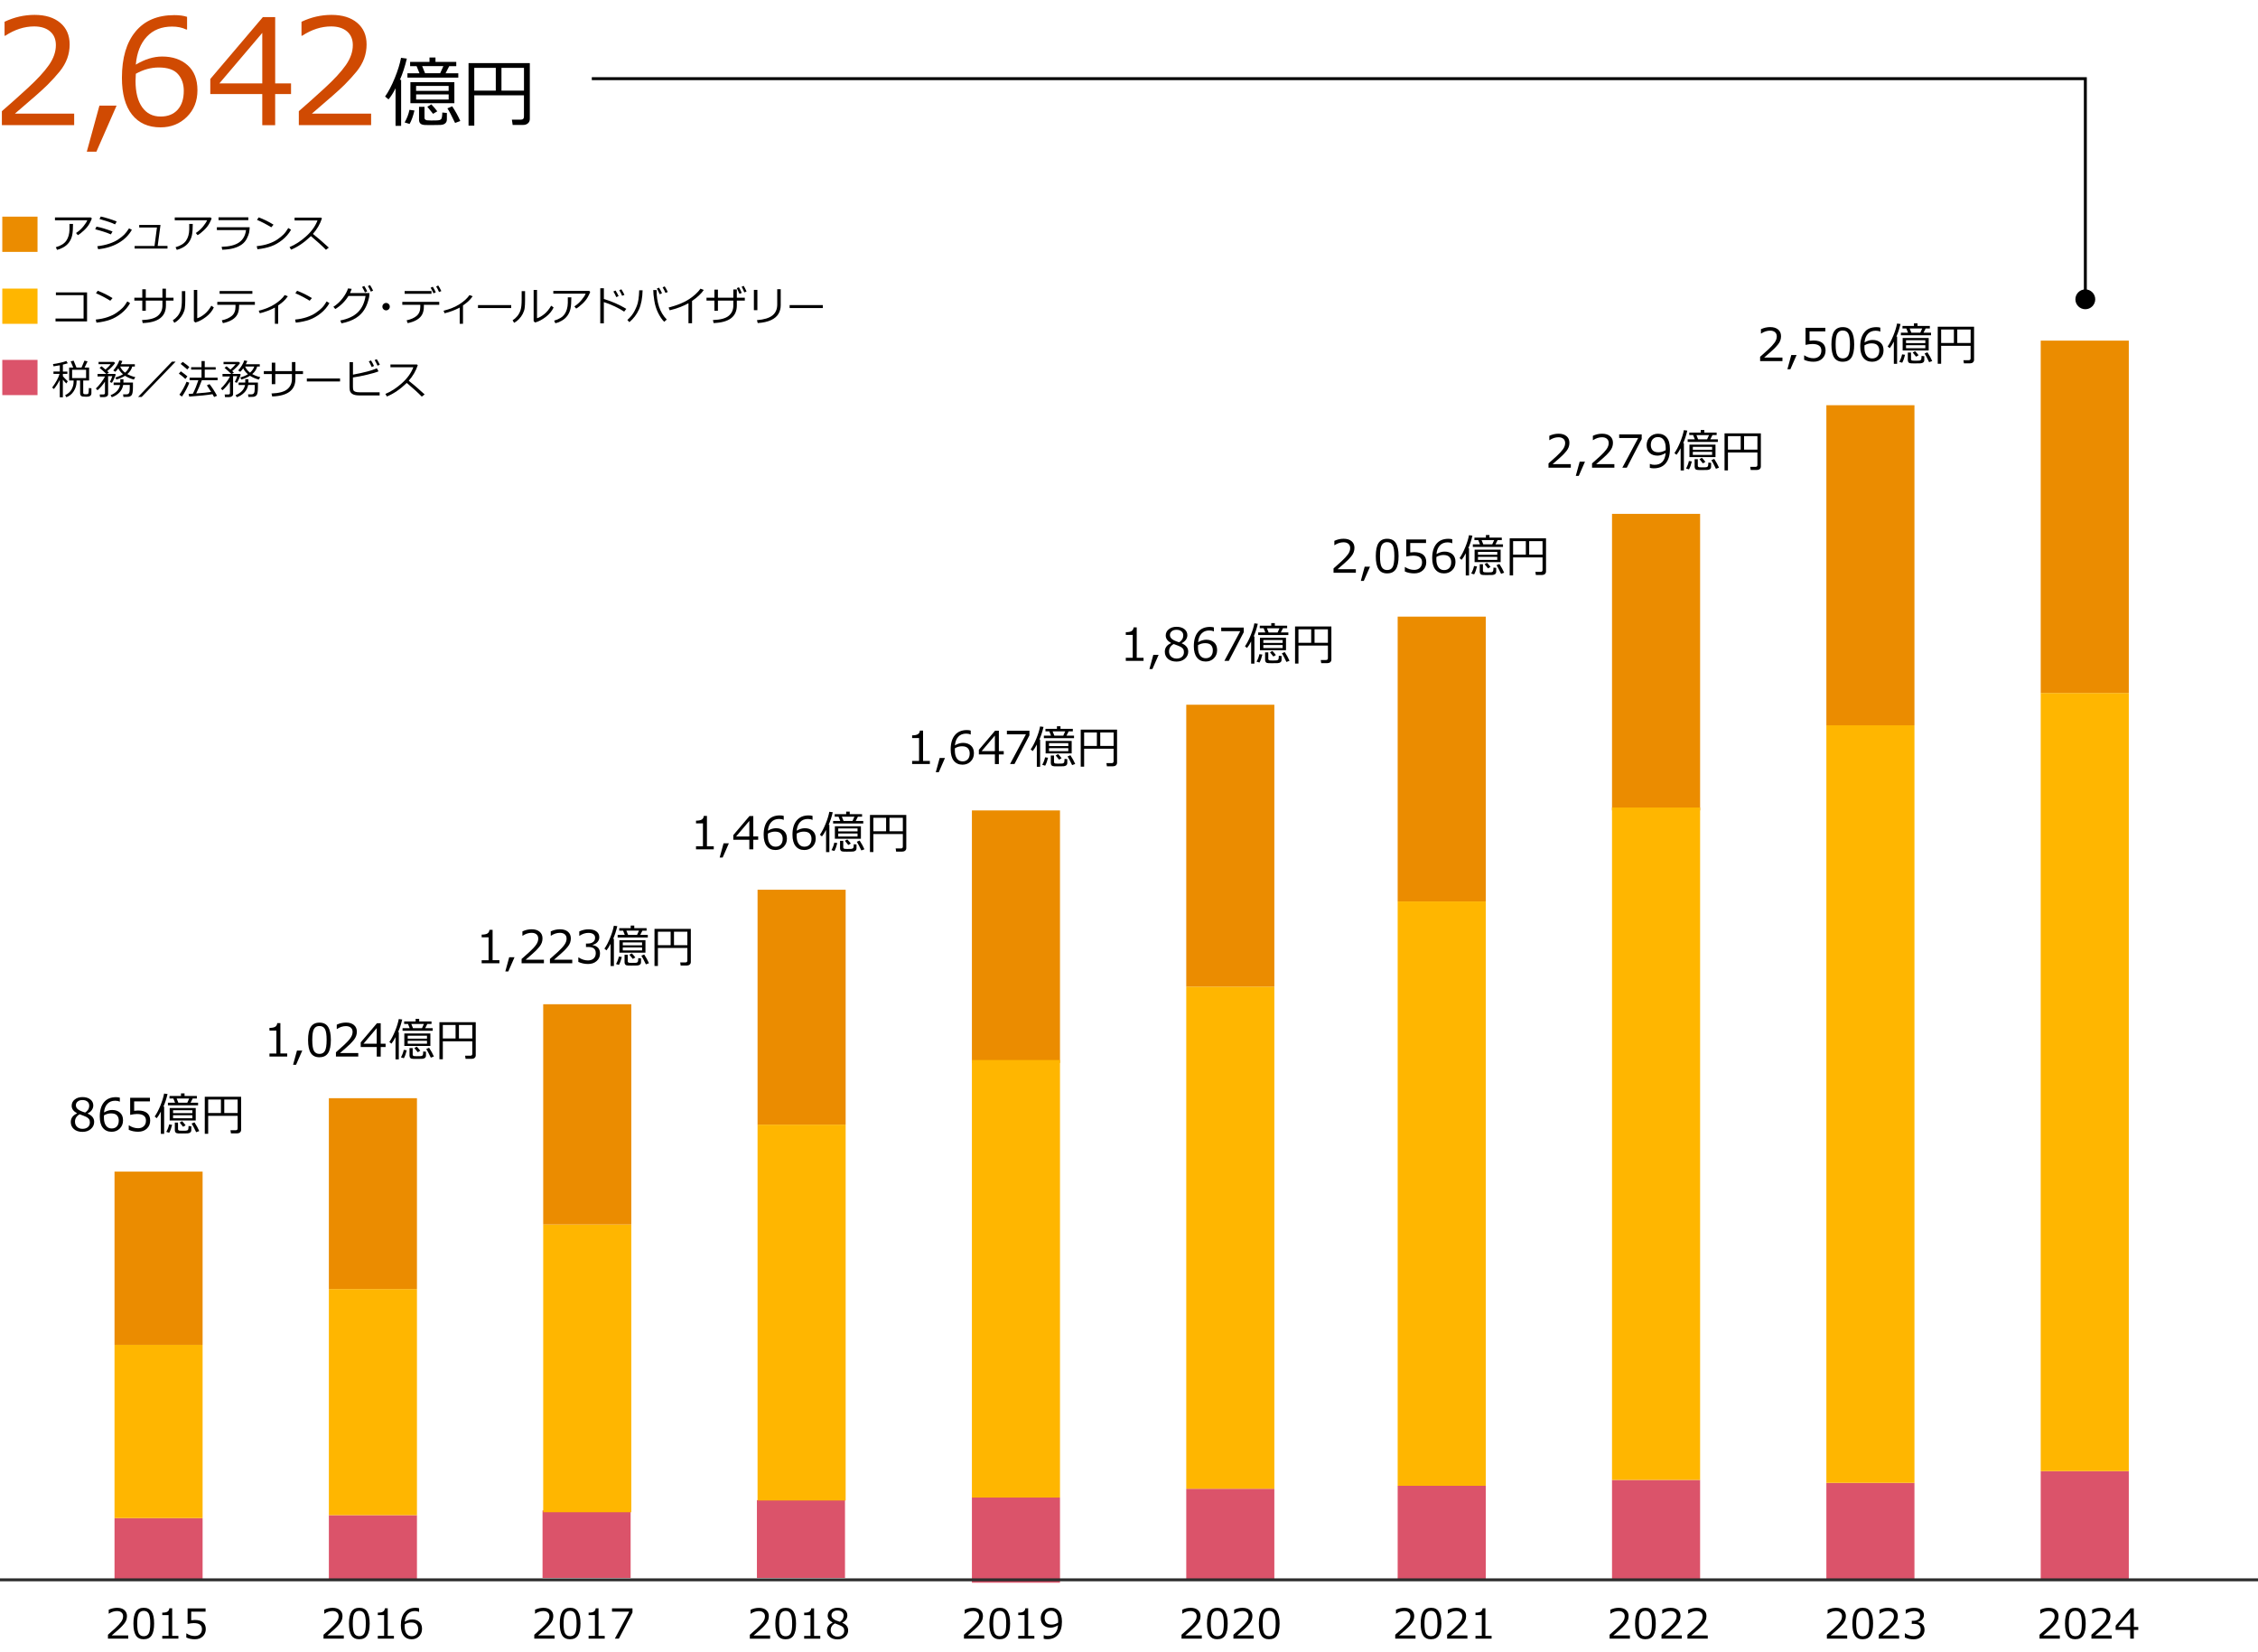 <?xml version="1.0" encoding="UTF-8"?>
<svg id="object" xmlns="http://www.w3.org/2000/svg" viewBox="0 0 769 562.67">
  <defs>
    <style>
      .cls-1 {
        fill: #eb8c00;
      }

      .cls-2 {
        stroke: #000;
      }

      .cls-2, .cls-3 {
        fill: none;
        stroke-miterlimit: 10;
      }

      .cls-4 {
        fill: #d04a02;
      }

      .cls-5 {
        fill: #db536a;
      }

      .cls-3 {
        stroke: #2d2d2d;
      }

      .cls-6 {
        fill: #ffb600;
      }
    </style>
  </defs>
  <g>
    <path class="cls-4" d="M25.25,42.62H.64v-4.76c2.6-2.25,5.53-4.86,8.78-7.84s5.66-5.6,7.24-7.86c1.58-2.26,2.37-4.52,2.37-6.79,0-2-.66-3.56-1.99-4.69-1.33-1.12-3.13-1.68-5.41-1.68-3.34,0-6.62,1.06-9.84,3.17h-.24v-4.76c3.29-1.56,6.69-2.34,10.21-2.34,3.71,0,6.63.9,8.76,2.7,2.13,1.8,3.2,4.25,3.2,7.36,0,1.66-.27,3.25-.82,4.76-.55,1.51-1.4,2.99-2.55,4.42-1.16,1.43-2.54,2.95-4.15,4.57s-5.31,4.88-11.11,9.81h20.17v3.93Z"/>
    <path class="cls-4" d="M39.71,35.96l-6.88,15.7h-3.27l4.3-15.7h5.86Z"/>
    <path class="cls-4" d="M63.71,5.73v4.32h-.29c-1.37-.67-2.96-1-4.79-1-3.6,0-6.47,1.14-8.62,3.43-2.15,2.29-3.4,5.46-3.76,9.53,3.08-1.84,6.07-2.76,8.98-2.76,3.56,0,6.46.99,8.68,2.97s3.33,4.81,3.33,8.51-1.2,6.71-3.61,9.08c-2.41,2.38-5.4,3.56-8.98,3.56-4.15,0-7.38-1.44-9.68-4.33-2.3-2.89-3.45-7.08-3.45-12.56,0-6.75,1.54-12,4.63-15.73,3.08-3.74,7.49-5.6,13.22-5.6,1.73,0,3.17.2,4.35.59ZM46.26,25.14c-.07,1.33-.1,2.14-.1,2.42,0,3.87.76,6.86,2.27,8.97,1.51,2.11,3.6,3.16,6.27,3.16,2.46,0,4.39-.77,5.79-2.31,1.4-1.54,2.1-3.69,2.1-6.46,0-2.29-.66-4.19-1.98-5.69-1.32-1.5-3.51-2.25-6.57-2.25-2.65,0-5.25.72-7.79,2.15Z"/>
    <path class="cls-4" d="M99.11,32.03h-5.4v10.6h-4.39v-10.6h-17.7v-5.13l17.9-21.07h4.2v22.58h5.4v3.61ZM89.32,28.42V11.2l-14.62,17.21h14.62Z"/>
    <path class="cls-4" d="M126.38,42.62h-24.61v-4.76c2.6-2.25,5.53-4.86,8.78-7.84s5.66-5.6,7.24-7.86c1.58-2.26,2.37-4.52,2.37-6.79,0-2-.66-3.56-1.99-4.69-1.33-1.12-3.13-1.68-5.41-1.68-3.34,0-6.62,1.06-9.84,3.17h-.24v-4.76c3.29-1.56,6.69-2.34,10.21-2.34,3.71,0,6.63.9,8.76,2.7,2.13,1.8,3.2,4.25,3.2,7.36,0,1.66-.27,3.25-.82,4.76-.55,1.51-1.4,2.99-2.55,4.42-1.16,1.43-2.54,2.95-4.15,4.57s-5.31,4.88-11.11,9.81h20.17v3.93Z"/>
    <path d="M134.71,42.85v-12.78c-.82,1.62-1.62,2.88-2.39,3.78l-1.17-.98c1.14-1.6,2.23-3.68,3.28-6.25s1.76-4.88,2.15-6.93l1.98.27c-.68,2.79-1.47,5.21-2.37,7.24h.42v15.65h-1.89ZM139.5,42.21l-1.69-.51c.77-1.35,1.32-2.79,1.64-4.3l1.7.24c-.46,1.92-1.01,3.44-1.65,4.57ZM142.86,24.95l-.98-2.42h-2.21v-1.45h6.6v-1.49h2.04v1.49h7.08v1.45h-2.4l-1.24,2.42h4.33v1.49h-17.32v-1.49h4.09ZM139.77,35.15v-7.16h14.97v7.16h-14.97ZM141.71,30.94h11.08v-1.68h-11.08v1.68ZM152.8,32.16h-11.08v1.73h11.08v-1.73ZM142.72,36.37h1.85v3.77c0,.24.08.43.24.56s.36.23.61.27.72.06,1.41.06c.86,0,1.52,0,1.97-.03s.77-.06.95-.13.34-.16.47-.28.23-.39.3-.82.11-.91.11-1.45l1.56.15v2.15c0,.61-.19,1.07-.58,1.4s-.93.5-1.64.53-1.82.05-3.34.05c-.56,0-1.19,0-1.89-.03s-1.21-.18-1.54-.48-.49-.75-.49-1.33v-4.41ZM143.78,22.52l.98,2.42h5.14l1.1-2.42h-7.22ZM147.49,38.76c-.41-.53-1.06-1.34-1.96-2.41l1.37-.8c.84.87,1.51,1.66,2.02,2.36l-1.43.85ZM154.99,41.88c-1.16-2.44-2.03-4.1-2.62-4.98l1.64-.7c1.1,1.67,2.02,3.34,2.75,5.01l-1.78.66Z"/>
    <path d="M178.45,32.47h-16.92v10.32h-1.96v-21.29h20.87v19c0,.62-.21,1.11-.64,1.49s-.98.56-1.67.56h-3.53l-.27-1.8h3.03c.72,0,1.08-.35,1.08-1.05v-7.22ZM161.52,30.86h7.33v-7.74h-7.33v7.74ZM170.78,30.86h7.67v-7.74h-7.67v7.74Z"/>
  </g>
  <g>
    <path d="M607.03,122.97h-7.59v-1.47c.8-.69,1.71-1.5,2.71-2.42,1-.92,1.74-1.73,2.23-2.42.49-.7.73-1.4.73-2.09,0-.62-.2-1.1-.61-1.45s-.96-.52-1.67-.52c-1.03,0-2.04.33-3.03.98h-.08v-1.47c1.01-.48,2.06-.72,3.15-.72,1.14,0,2.04.28,2.7.83.66.55.99,1.31.99,2.27,0,.51-.08,1-.25,1.47-.17.47-.43.92-.79,1.36-.36.44-.78.91-1.28,1.41-.5.5-1.64,1.51-3.42,3.03h6.22v1.21Z"/>
    <path d="M611.86,120.91l-2.12,4.84h-1.01l1.32-4.84h1.81Z"/>
    <path d="M614.43,122.54v-1.5h.12c.98.64,2,.96,3.06.96.81,0,1.46-.23,1.95-.7.49-.46.73-1.11.73-1.92,0-1.48-1.02-2.23-3.06-2.23-.58,0-1.35.1-2.32.3v-5.82h6.74v1.22h-5.38v3.21c.66-.07,1.11-.1,1.34-.1,1.35,0,2.37.29,3.07.87s1.05,1.43,1.05,2.54-.38,2.04-1.13,2.75-1.74,1.07-2.96,1.07-2.25-.22-3.21-.66Z"/>
    <path d="M627.6,123.2c-1.33,0-2.32-.48-2.94-1.43-.63-.95-.94-2.44-.94-4.46s.31-3.51.94-4.47c.63-.96,1.61-1.44,2.94-1.44s2.3.48,2.93,1.44c.63.96.95,2.44.95,4.45s-.31,3.52-.94,4.47c-.63.96-1.61,1.43-2.94,1.43ZM627.6,112.55c-.86,0-1.48.34-1.87,1.02-.39.68-.58,1.93-.58,3.74s.19,3.04.58,3.72c.39.68,1.01,1.02,1.87,1.02s1.48-.34,1.86-1.02c.38-.68.58-1.93.58-3.73s-.19-3-.57-3.7c-.38-.69-1-1.04-1.87-1.04Z"/>
    <path d="M640.37,111.6v1.33h-.09c-.42-.21-.91-.31-1.47-.31-1.11,0-2,.35-2.66,1.06-.66.71-1.05,1.68-1.16,2.94.95-.57,1.87-.85,2.77-.85,1.1,0,1.99.31,2.68.91.68.61,1.03,1.48,1.03,2.62s-.37,2.07-1.11,2.8c-.74.73-1.67,1.1-2.77,1.1-1.28,0-2.27-.45-2.98-1.34s-1.07-2.18-1.07-3.87c0-2.08.48-3.7,1.43-4.85.95-1.15,2.31-1.73,4.08-1.73.53,0,.98.06,1.34.18ZM634.99,117.58c-.02.41-.03.66-.03.75,0,1.19.23,2.12.7,2.77.47.65,1.11.97,1.93.97.76,0,1.35-.24,1.78-.71s.65-1.14.65-1.99c0-.71-.2-1.29-.61-1.75-.41-.46-1.08-.69-2.02-.69-.82,0-1.62.22-2.4.66Z"/>
    <path d="M644.98,123.91v-7.58c-.49.96-.96,1.71-1.42,2.24l-.69-.58c.68-.95,1.32-2.18,1.94-3.7.62-1.52,1.04-2.89,1.27-4.11l1.17.16c-.4,1.66-.87,3.09-1.41,4.29h.25v9.28h-1.12ZM647.82,123.53l-1-.3c.46-.8.78-1.65.97-2.55l1.01.14c-.27,1.14-.6,2.04-.98,2.71ZM649.81,113.3l-.58-1.44h-1.31v-.86h3.91v-.88h1.21v.88h4.2v.86h-1.42l-.74,1.44h2.57v.88h-10.27v-.88h2.42ZM647.98,119.35v-4.24h8.87v4.24h-8.87ZM649.13,116.85h6.57v-.99h-6.57v.99ZM655.7,117.57h-6.57v1.02h6.57v-1.02ZM649.73,120.07h1.1v2.24c0,.14.05.25.14.33.1.08.22.14.36.16s.42.04.84.04c.51,0,.9,0,1.17-.02.27,0,.45-.04.56-.08s.2-.1.28-.17.13-.23.18-.49c.04-.25.06-.54.06-.86l.93.09v1.27c0,.36-.11.64-.34.83-.23.19-.55.3-.97.32-.42.02-1.08.03-1.98.03-.33,0-.7,0-1.12-.02-.41,0-.72-.1-.91-.29s-.29-.44-.29-.79v-2.61ZM650.36,111.86l.58,1.44h3.05l.65-1.44h-4.28ZM652.56,121.48c-.24-.32-.63-.79-1.16-1.43l.81-.47c.5.52.9.98,1.2,1.4l-.85.5ZM657,123.34c-.69-1.44-1.2-2.43-1.55-2.95l.97-.41c.65.99,1.2,1.98,1.63,2.97l-1.05.39Z"/>
    <path d="M671.12,117.76h-10.03v6.12h-1.16v-12.62h12.37v11.27c0,.37-.13.66-.38.88-.25.22-.58.33-.99.33h-2.09l-.16-1.07h1.8c.43,0,.64-.21.64-.62v-4.28ZM661.09,116.8h4.34v-4.59h-4.34v4.59ZM666.58,116.8h4.55v-4.59h-4.55v4.59Z"/>
  </g>
  <g>
    <path d="M534.96,159.28h-7.59v-1.47c.8-.69,1.71-1.5,2.71-2.42,1-.92,1.74-1.73,2.23-2.42.49-.7.73-1.4.73-2.09,0-.62-.2-1.1-.61-1.45s-.96-.52-1.67-.52c-1.03,0-2.04.33-3.03.98h-.08v-1.47c1.01-.48,2.06-.72,3.15-.72,1.14,0,2.04.28,2.7.83.66.55.99,1.31.99,2.27,0,.51-.08,1-.25,1.47-.17.47-.43.92-.79,1.36-.36.44-.78.91-1.28,1.41-.5.5-1.64,1.51-3.42,3.03h6.22v1.21Z"/>
    <path d="M539.79,157.23l-2.12,4.84h-1.01l1.32-4.84h1.81Z"/>
    <path d="M549.79,159.28h-7.59v-1.47c.8-.69,1.71-1.5,2.71-2.42,1-.92,1.74-1.73,2.23-2.42.49-.7.73-1.4.73-2.09,0-.62-.2-1.1-.61-1.45s-.96-.52-1.67-.52c-1.03,0-2.04.33-3.03.98h-.08v-1.47c1.01-.48,2.06-.72,3.15-.72,1.14,0,2.04.28,2.7.83.66.55.99,1.31.99,2.27,0,.51-.08,1-.25,1.47-.17.47-.43.92-.79,1.36-.36.44-.78.91-1.28,1.41-.5.5-1.64,1.51-3.42,3.03h6.22v1.21Z"/>
    <path d="M559.11,149.51l-5.09,9.77h-1.51l5.41-10.12h-6.48v-1.22h7.67v1.57Z"/>
    <path d="M561.88,159.33v-1.33h.09c.42.2.91.3,1.48.3,2.32,0,3.59-1.34,3.82-4.03-1,.6-1.93.9-2.77.9-1.14,0-2.05-.32-2.71-.95-.66-.63-1-1.5-1-2.61s.37-2.07,1.11-2.8c.74-.73,1.67-1.1,2.77-1.1,1.26,0,2.25.43,2.97,1.3.72.87,1.08,2.17,1.08,3.91,0,2.09-.47,3.71-1.42,4.85-.95,1.15-2.31,1.72-4.08,1.72-.52,0-.97-.06-1.34-.17ZM567.27,153.32l.02-.67c0-1.22-.23-2.16-.68-2.82-.45-.65-1.1-.98-1.96-.98-.75,0-1.34.24-1.78.72s-.66,1.14-.66,1.98c0,.72.2,1.32.61,1.78.41.46,1.08.7,2.02.7.77,0,1.57-.24,2.42-.71Z"/>
    <path d="M572.37,160.22v-7.58c-.49.96-.96,1.71-1.42,2.24l-.69-.58c.68-.95,1.32-2.18,1.94-3.7.62-1.52,1.04-2.89,1.27-4.11l1.17.16c-.4,1.66-.87,3.09-1.41,4.29h.25v9.28h-1.12ZM575.21,159.85l-1-.3c.46-.8.78-1.65.97-2.55l1.01.14c-.27,1.14-.6,2.04-.98,2.71ZM577.2,149.61l-.58-1.44h-1.31v-.86h3.91v-.88h1.21v.88h4.2v.86h-1.42l-.74,1.44h2.57v.88h-10.27v-.88h2.42ZM575.37,155.66v-4.24h8.87v4.24h-8.87ZM576.52,153.17h6.57v-.99h-6.57v.99ZM583.09,153.89h-6.57v1.02h6.57v-1.02ZM577.12,156.39h1.1v2.24c0,.14.05.25.14.33.1.08.22.14.36.16s.42.04.84.04c.51,0,.9,0,1.17-.02.27,0,.45-.04.56-.08s.2-.1.28-.17.13-.23.18-.49c.04-.25.06-.54.06-.86l.93.09v1.27c0,.36-.11.64-.34.83-.23.19-.55.3-.97.32-.42.02-1.08.03-1.98.03-.33,0-.7,0-1.12-.02-.41,0-.72-.1-.91-.29s-.29-.44-.29-.79v-2.61ZM577.75,148.18l.58,1.44h3.05l.65-1.44h-4.28ZM579.95,157.8c-.24-.32-.63-.79-1.16-1.43l.81-.47c.5.52.9.98,1.2,1.4l-.85.5ZM584.39,159.65c-.69-1.44-1.2-2.43-1.55-2.95l.97-.41c.65.99,1.2,1.98,1.63,2.97l-1.05.39Z"/>
    <path d="M598.51,154.08h-10.03v6.12h-1.16v-12.62h12.37v11.27c0,.37-.13.66-.38.88-.25.22-.58.33-.99.33h-2.09l-.16-1.07h1.8c.43,0,.64-.21.64-.62v-4.28ZM588.48,153.12h4.34v-4.59h-4.34v4.59ZM593.97,153.12h4.55v-4.59h-4.55v4.59Z"/>
  </g>
  <g>
    <path d="M461.75,195.05h-7.59v-1.47c.8-.69,1.71-1.5,2.71-2.42,1-.92,1.74-1.73,2.23-2.42.49-.7.73-1.4.73-2.09,0-.62-.2-1.1-.61-1.45s-.96-.52-1.67-.52c-1.03,0-2.04.33-3.03.98h-.08v-1.47c1.01-.48,2.06-.72,3.15-.72,1.14,0,2.04.28,2.7.83.66.55.99,1.31.99,2.27,0,.51-.08,1-.25,1.47-.17.47-.43.92-.79,1.36-.36.44-.78.91-1.28,1.41-.5.5-1.64,1.51-3.42,3.03h6.22v1.21Z"/>
    <path d="M466.58,192.99l-2.12,4.84h-1.01l1.32-4.84h1.81Z"/>
    <path d="M472.43,195.28c-1.33,0-2.32-.48-2.94-1.43-.63-.95-.94-2.44-.94-4.46s.31-3.51.94-4.47c.63-.96,1.61-1.44,2.94-1.44s2.3.48,2.93,1.44c.63.96.95,2.44.95,4.45s-.31,3.52-.94,4.47c-.63.96-1.61,1.43-2.94,1.43ZM472.43,184.63c-.86,0-1.48.34-1.87,1.02-.39.68-.58,1.93-.58,3.74s.19,3.04.58,3.72c.39.68,1.01,1.02,1.87,1.02s1.48-.34,1.86-1.02c.38-.68.58-1.93.58-3.73s-.19-3-.57-3.7c-.38-.69-1-1.04-1.87-1.04Z"/>
    <path d="M478.44,194.62v-1.5h.12c.98.64,2,.96,3.06.96.81,0,1.46-.23,1.95-.7.49-.46.73-1.11.73-1.92,0-1.48-1.02-2.23-3.06-2.23-.58,0-1.35.1-2.32.3v-5.82h6.74v1.22h-5.38v3.21c.66-.07,1.11-.1,1.34-.1,1.35,0,2.37.29,3.07.87s1.05,1.43,1.05,2.54-.38,2.04-1.13,2.75-1.74,1.07-2.96,1.07-2.25-.22-3.21-.66Z"/>
    <path d="M494.59,183.68v1.33h-.09c-.42-.21-.91-.31-1.47-.31-1.11,0-2,.35-2.66,1.06-.66.71-1.05,1.68-1.16,2.94.95-.57,1.87-.85,2.77-.85,1.1,0,1.99.31,2.68.91.68.61,1.03,1.48,1.03,2.62s-.37,2.07-1.11,2.8c-.74.73-1.67,1.1-2.77,1.1-1.28,0-2.27-.45-2.98-1.34s-1.07-2.18-1.07-3.87c0-2.08.48-3.7,1.43-4.85.95-1.15,2.31-1.73,4.08-1.73.53,0,.98.06,1.34.18ZM489.2,189.66c-.02.41-.03.66-.03.75,0,1.19.23,2.12.7,2.77.47.65,1.11.97,1.93.97.76,0,1.35-.24,1.78-.71s.65-1.14.65-1.99c0-.71-.2-1.29-.61-1.75-.41-.46-1.08-.69-2.02-.69-.82,0-1.62.22-2.4.66Z"/>
    <path d="M499.19,195.99v-7.58c-.49.96-.96,1.71-1.42,2.24l-.69-.58c.68-.95,1.32-2.18,1.94-3.7.62-1.52,1.04-2.89,1.27-4.11l1.17.16c-.4,1.66-.87,3.09-1.41,4.29h.25v9.28h-1.12ZM502.04,195.61l-1-.3c.46-.8.78-1.65.97-2.55l1.01.14c-.27,1.14-.6,2.04-.98,2.71ZM504.03,185.38l-.58-1.44h-1.31v-.86h3.91v-.88h1.21v.88h4.2v.86h-1.42l-.74,1.44h2.57v.88h-10.27v-.88h2.42ZM502.2,191.43v-4.24h8.87v4.24h-8.87ZM503.35,188.93h6.57v-.99h-6.57v.99ZM509.92,189.65h-6.57v1.02h6.57v-1.02ZM503.94,192.15h1.1v2.24c0,.14.05.25.14.33.1.08.22.14.36.16s.42.04.84.04c.51,0,.9,0,1.17-.02.27,0,.45-.04.56-.08s.2-.1.28-.17.13-.23.18-.49c.04-.25.06-.54.06-.86l.93.09v1.27c0,.36-.11.64-.34.83-.23.19-.55.3-.97.32-.42.02-1.08.03-1.98.03-.33,0-.7,0-1.12-.02-.41,0-.72-.1-.91-.29s-.29-.44-.29-.79v-2.61ZM504.58,183.94l.58,1.44h3.05l.65-1.44h-4.28ZM506.77,193.57c-.24-.32-.63-.79-1.16-1.43l.81-.47c.5.52.9.98,1.2,1.4l-.85.5ZM511.22,195.42c-.69-1.44-1.2-2.43-1.55-2.95l.97-.41c.65.99,1.2,1.98,1.63,2.97l-1.05.39Z"/>
    <path d="M525.34,189.84h-10.03v6.12h-1.16v-12.62h12.37v11.27c0,.37-.13.66-.38.88-.25.22-.58.33-.99.33h-2.09l-.16-1.07h1.8c.43,0,.64-.21.64-.62v-4.28ZM515.31,188.88h4.34v-4.59h-4.34v4.59ZM520.79,188.88h4.55v-4.59h-4.55v4.59Z"/>
  </g>
  <g>
    <path d="M43.66,558.05h-6.89v-1.33c.73-.63,1.55-1.36,2.46-2.19s1.58-1.57,2.03-2.2.66-1.27.66-1.9c0-.56-.19-1-.56-1.31s-.88-.47-1.51-.47c-.93,0-1.85.3-2.75.89h-.07v-1.33c.92-.44,1.87-.66,2.86-.66,1.04,0,1.86.25,2.45.76.6.5.9,1.19.9,2.06,0,.46-.08.91-.23,1.33s-.39.84-.71,1.24-.71.83-1.16,1.28-1.49,1.37-3.11,2.75h5.65v1.1Z"/>
    <path d="M48.96,558.26c-1.21,0-2.1-.43-2.67-1.3s-.85-2.22-.85-4.05.29-3.19.86-4.06,1.46-1.31,2.67-1.31,2.08.44,2.66,1.31c.57.87.86,2.22.86,4.04s-.28,3.2-.85,4.06c-.57.87-1.46,1.3-2.67,1.3ZM48.96,548.59c-.78,0-1.34.31-1.7.93-.35.62-.53,1.75-.53,3.39s.18,2.76.53,3.38.92.93,1.7.93,1.34-.31,1.69-.93.52-1.75.52-3.39-.17-2.73-.52-3.36c-.35-.63-.91-.95-1.7-.95Z"/>
    <path d="M60.74,558.05h-5.48v-.94h2.15v-7.08h-2.15v-.83c.84,0,1.44-.12,1.8-.36.36-.23.56-.61.61-1.12h.97v9.39h2.11v.94Z"/>
    <path d="M63.45,557.66v-1.37h.11c.89.58,1.81.87,2.78.87.74,0,1.33-.21,1.77-.63.44-.42.67-1,.67-1.75,0-1.35-.93-2.02-2.78-2.02-.53,0-1.23.09-2.11.27v-5.28h6.12v1.11h-4.89v2.92c.6-.06,1.01-.09,1.22-.09,1.23,0,2.16.26,2.79.79s.95,1.3.95,2.31-.34,1.85-1.03,2.5-1.58.97-2.69.97-2.05-.2-2.91-.6Z"/>
  </g>
  <g>
    <path d="M117.07,558.05h-6.89v-1.33c.73-.63,1.55-1.36,2.46-2.19s1.58-1.57,2.03-2.2.66-1.27.66-1.9c0-.56-.19-1-.56-1.31s-.88-.47-1.51-.47c-.93,0-1.85.3-2.75.89h-.07v-1.33c.92-.44,1.87-.66,2.86-.66,1.04,0,1.86.25,2.45.76.6.5.9,1.19.9,2.06,0,.46-.08.91-.23,1.33s-.39.84-.71,1.24-.71.83-1.16,1.28-1.49,1.37-3.11,2.75h5.65v1.1Z"/>
    <path d="M122.37,558.26c-1.21,0-2.1-.43-2.67-1.3s-.85-2.22-.85-4.05.29-3.19.86-4.06,1.46-1.31,2.67-1.31,2.08.44,2.66,1.31c.57.87.86,2.22.86,4.04s-.28,3.2-.85,4.06c-.57.87-1.46,1.3-2.67,1.3ZM122.37,548.59c-.78,0-1.34.31-1.7.93-.35.62-.53,1.75-.53,3.39s.18,2.76.53,3.38.92.93,1.7.93,1.34-.31,1.69-.93.52-1.75.52-3.39-.17-2.73-.52-3.36c-.35-.63-.91-.95-1.7-.95Z"/>
    <path d="M134.15,558.05h-5.48v-.94h2.15v-7.08h-2.15v-.83c.84,0,1.44-.12,1.8-.36.36-.23.56-.61.61-1.12h.97v9.39h2.11v.94Z"/>
    <path d="M142.73,547.72v1.21h-.08c-.38-.19-.83-.28-1.34-.28-1.01,0-1.81.32-2.41.96-.6.64-.95,1.53-1.05,2.67.86-.51,1.7-.77,2.52-.77,1,0,1.81.28,2.43.83.62.55.93,1.35.93,2.38s-.34,1.88-1.01,2.54-1.51,1-2.52,1c-1.16,0-2.07-.4-2.71-1.21-.65-.81-.97-1.98-.97-3.52,0-1.89.43-3.36,1.3-4.41.86-1.05,2.1-1.57,3.7-1.57.48,0,.89.05,1.22.16ZM137.84,553.15c-.02.37-.03.6-.03.68,0,1.08.21,1.92.64,2.51.42.59,1.01.88,1.76.88.69,0,1.23-.21,1.62-.65.39-.43.59-1.03.59-1.81,0-.64-.18-1.17-.55-1.59s-.98-.63-1.84-.63c-.74,0-1.47.2-2.18.6Z"/>
  </g>
  <g>
    <path d="M188.85,558.05h-6.89v-1.33c.73-.63,1.55-1.36,2.46-2.19s1.58-1.57,2.03-2.2.66-1.27.66-1.9c0-.56-.19-1-.56-1.31s-.88-.47-1.51-.47c-.93,0-1.85.3-2.75.89h-.07v-1.33c.92-.44,1.87-.66,2.86-.66,1.04,0,1.86.25,2.45.76.6.5.9,1.19.9,2.06,0,.46-.08.91-.23,1.33s-.39.84-.71,1.24-.71.83-1.16,1.28-1.49,1.37-3.11,2.75h5.65v1.1Z"/>
    <path d="M194.16,558.26c-1.21,0-2.1-.43-2.67-1.3s-.85-2.22-.85-4.05.29-3.19.86-4.06,1.46-1.31,2.67-1.31,2.08.44,2.66,1.31c.57.87.86,2.22.86,4.04s-.28,3.2-.85,4.06c-.57.87-1.46,1.3-2.67,1.3ZM194.16,548.59c-.78,0-1.34.31-1.7.93-.35.62-.53,1.75-.53,3.39s.18,2.76.53,3.38.92.93,1.7.93,1.34-.31,1.69-.93.52-1.75.52-3.39-.17-2.73-.52-3.36c-.35-.63-.91-.95-1.7-.95Z"/>
    <path d="M205.94,558.05h-5.48v-.94h2.15v-7.08h-2.15v-.83c.84,0,1.44-.12,1.8-.36.36-.23.56-.61.61-1.12h.97v9.39h2.11v.94Z"/>
    <path d="M215.39,549.17l-4.62,8.87h-1.37l4.92-9.19h-5.89v-1.11h6.97v1.43Z"/>
  </g>
  <g>
    <path d="M262.26,558.07h-6.89v-1.33c.73-.63,1.55-1.36,2.46-2.19s1.58-1.57,2.03-2.2.66-1.27.66-1.9c0-.56-.19-1-.56-1.31s-.88-.47-1.51-.47c-.93,0-1.85.3-2.75.89h-.07v-1.33c.92-.44,1.87-.66,2.86-.66,1.04,0,1.86.25,2.45.76.6.5.9,1.19.9,2.06,0,.46-.08.91-.23,1.33s-.39.84-.71,1.24-.71.83-1.16,1.28-1.49,1.37-3.11,2.75h5.65v1.1Z"/>
    <path d="M267.57,558.28c-1.21,0-2.1-.43-2.67-1.3s-.85-2.22-.85-4.05.29-3.19.86-4.06,1.46-1.31,2.67-1.31,2.08.44,2.66,1.31c.57.87.86,2.22.86,4.04s-.28,3.2-.85,4.06c-.57.87-1.46,1.3-2.67,1.3ZM267.57,548.61c-.78,0-1.34.31-1.7.93-.35.62-.53,1.75-.53,3.39s.18,2.76.53,3.38.92.93,1.7.93,1.34-.31,1.69-.93.52-1.75.52-3.39-.17-2.73-.52-3.36c-.35-.63-.91-.95-1.7-.95Z"/>
    <path d="M279.35,558.07h-5.48v-.94h2.15v-7.08h-2.15v-.83c.84,0,1.44-.12,1.8-.36.36-.23.56-.61.61-1.12h.97v9.39h2.11v.94Z"/>
    <path d="M283.52,552.61v-.08c-1.09-.59-1.63-1.36-1.63-2.3,0-.78.31-1.42.94-1.93s1.43-.76,2.4-.76,1.82.24,2.43.72.92,1.11.92,1.88c0,.5-.15.97-.45,1.41-.3.44-.72.78-1.26,1.03v.09c1.33.57,1.99,1.42,1.99,2.56,0,.88-.34,1.62-1.03,2.2-.69.59-1.55.88-2.58.88-1.1,0-1.98-.28-2.63-.84-.66-.56-.98-1.3-.98-2.21,0-1.19.64-2.07,1.91-2.64ZM284.35,552.85c-.96.54-1.44,1.31-1.44,2.3,0,.66.22,1.2.66,1.6.44.41,1,.61,1.67.61s1.25-.18,1.66-.54c.41-.36.62-.85.62-1.47,0-.42-.09-.76-.28-1.02-.19-.26-.46-.47-.82-.65s-1.05-.45-2.07-.83ZM287.31,550.14c0-.49-.19-.9-.57-1.21s-.88-.47-1.52-.47-1.09.15-1.47.44c-.38.29-.57.68-.57,1.16,0,.53.24.96.71,1.31s1.19.66,2.16.96c.84-.54,1.26-1.27,1.26-2.18Z"/>
  </g>
  <g>
    <path d="M335.18,558.05h-6.89v-1.33c.73-.63,1.55-1.36,2.46-2.19s1.58-1.57,2.03-2.2.66-1.27.66-1.9c0-.56-.19-1-.56-1.31s-.88-.47-1.51-.47c-.93,0-1.85.3-2.75.89h-.07v-1.33c.92-.44,1.87-.66,2.86-.66,1.04,0,1.86.25,2.45.76.6.5.9,1.19.9,2.06,0,.46-.08.91-.23,1.33s-.39.84-.71,1.24-.71.83-1.16,1.28-1.49,1.37-3.11,2.75h5.65v1.1Z"/>
    <path d="M340.48,558.26c-1.21,0-2.1-.43-2.67-1.3s-.85-2.22-.85-4.05.29-3.19.86-4.06,1.46-1.31,2.67-1.31,2.08.44,2.66,1.31c.57.87.86,2.22.86,4.04s-.28,3.2-.85,4.06c-.57.87-1.46,1.3-2.67,1.3ZM340.48,548.59c-.78,0-1.34.31-1.7.93-.35.62-.53,1.75-.53,3.39s.18,2.76.53,3.38.92.93,1.7.93,1.34-.31,1.69-.93.52-1.75.52-3.39-.17-2.73-.52-3.36c-.35-.63-.91-.95-1.7-.95Z"/>
    <path d="M352.26,558.05h-5.48v-.94h2.15v-7.08h-2.15v-.83c.84,0,1.44-.12,1.8-.36.36-.23.56-.61.61-1.12h.97v9.39h2.11v.94Z"/>
    <path d="M355.45,558.09v-1.21h.08c.38.18.83.27,1.34.27,2.11,0,3.26-1.22,3.47-3.66-.91.55-1.75.82-2.52.82-1.04,0-1.86-.29-2.46-.87-.6-.58-.91-1.37-.91-2.37s.34-1.88,1.01-2.54,1.51-1,2.52-1c1.14,0,2.04.39,2.7,1.18.65.79.98,1.97.98,3.55,0,1.9-.43,3.37-1.29,4.41s-2.1,1.57-3.71,1.57c-.47,0-.88-.05-1.22-.16ZM360.35,552.63l.02-.61c0-1.11-.21-1.97-.62-2.56-.41-.6-1-.89-1.78-.89-.68,0-1.22.22-1.61.65-.4.44-.59,1.04-.59,1.8,0,.66.18,1.2.55,1.62.37.42.98.63,1.83.63.7,0,1.43-.21,2.19-.64Z"/>
  </g>
  <g>
    <path d="M409.28,558.05h-6.89v-1.33c.73-.63,1.55-1.36,2.46-2.19.91-.83,1.58-1.57,2.03-2.2s.66-1.27.66-1.9c0-.56-.19-1-.56-1.31-.37-.31-.88-.47-1.51-.47-.93,0-1.85.3-2.75.89h-.07v-1.33c.92-.44,1.87-.66,2.86-.66,1.04,0,1.86.25,2.45.76.6.5.9,1.19.9,2.06,0,.46-.08.91-.23,1.33-.15.42-.39.84-.71,1.24s-.71.83-1.16,1.28-1.49,1.37-3.11,2.75h5.65v1.1Z"/>
    <path d="M414.58,558.26c-1.21,0-2.1-.43-2.67-1.3s-.85-2.22-.85-4.05.29-3.19.86-4.06c.57-.87,1.46-1.31,2.67-1.31s2.08.44,2.66,1.31c.57.87.86,2.22.86,4.04s-.29,3.2-.85,4.06c-.57.87-1.46,1.3-2.67,1.3ZM414.58,548.59c-.78,0-1.34.31-1.7.93-.35.62-.53,1.75-.53,3.39s.18,2.76.53,3.38.92.93,1.7.93,1.34-.31,1.69-.93c.35-.62.52-1.75.52-3.39s-.17-2.73-.52-3.36c-.35-.63-.91-.95-1.7-.95Z"/>
    <path d="M426.95,558.05h-6.89v-1.33c.73-.63,1.55-1.36,2.46-2.19.91-.83,1.58-1.57,2.03-2.2s.66-1.27.66-1.9c0-.56-.19-1-.56-1.31-.37-.31-.88-.47-1.51-.47-.93,0-1.85.3-2.75.89h-.07v-1.33c.92-.44,1.87-.66,2.86-.66,1.04,0,1.86.25,2.45.76.6.5.9,1.19.9,2.06,0,.46-.08.91-.23,1.33-.15.42-.39.84-.71,1.24s-.71.83-1.16,1.28-1.49,1.37-3.11,2.75h5.65v1.1Z"/>
    <path d="M432.25,558.26c-1.21,0-2.1-.43-2.67-1.3s-.85-2.22-.85-4.05.29-3.19.86-4.06c.57-.87,1.46-1.31,2.67-1.31s2.08.44,2.66,1.31c.57.87.86,2.22.86,4.04s-.29,3.2-.85,4.06c-.57.87-1.46,1.3-2.67,1.3ZM432.25,548.59c-.78,0-1.34.31-1.7.93-.35.62-.53,1.75-.53,3.39s.18,2.76.53,3.38.92.93,1.7.93,1.34-.31,1.69-.93c.35-.62.52-1.75.52-3.39s-.17-2.73-.52-3.36c-.35-.63-.91-.95-1.7-.95Z"/>
  </g>
  <g>
    <path d="M482.06,558.05h-6.89v-1.33c.73-.63,1.55-1.36,2.46-2.19.91-.83,1.58-1.57,2.03-2.2s.66-1.27.66-1.9c0-.56-.19-1-.56-1.31-.37-.31-.88-.47-1.51-.47-.93,0-1.85.3-2.75.89h-.07v-1.33c.92-.44,1.87-.66,2.86-.66,1.04,0,1.86.25,2.45.76.6.5.9,1.19.9,2.06,0,.46-.08.91-.23,1.33-.15.42-.39.84-.71,1.24s-.71.83-1.16,1.28-1.49,1.37-3.11,2.75h5.65v1.1Z"/>
    <path d="M487.36,558.26c-1.21,0-2.1-.43-2.67-1.3s-.85-2.22-.85-4.05.29-3.19.86-4.06c.57-.87,1.46-1.31,2.67-1.31s2.08.44,2.66,1.31c.57.87.86,2.22.86,4.04s-.29,3.2-.85,4.06c-.57.87-1.46,1.3-2.67,1.3ZM487.36,548.59c-.78,0-1.34.31-1.7.93-.35.62-.53,1.75-.53,3.39s.18,2.76.53,3.38.92.93,1.7.93,1.34-.31,1.69-.93c.35-.62.52-1.75.52-3.39s-.17-2.73-.52-3.36c-.35-.63-.91-.95-1.7-.95Z"/>
    <path d="M499.73,558.05h-6.89v-1.33c.73-.63,1.55-1.36,2.46-2.19.91-.83,1.58-1.57,2.03-2.2s.66-1.27.66-1.9c0-.56-.19-1-.56-1.31-.37-.31-.88-.47-1.51-.47-.93,0-1.85.3-2.75.89h-.07v-1.33c.92-.44,1.87-.66,2.86-.66,1.04,0,1.86.25,2.45.76.6.5.9,1.19.9,2.06,0,.46-.08.91-.23,1.33-.15.42-.39.84-.71,1.24s-.71.83-1.16,1.28-1.49,1.37-3.11,2.75h5.65v1.1Z"/>
    <path d="M507.98,558.05h-5.48v-.94h2.15v-7.08h-2.15v-.83c.84,0,1.44-.12,1.8-.36.36-.23.56-.61.61-1.12h.97v9.39h2.11v.94Z"/>
  </g>
  <g>
    <path d="M555.07,558.05h-6.89v-1.33c.73-.63,1.55-1.36,2.46-2.19.91-.83,1.58-1.57,2.03-2.2s.66-1.27.66-1.9c0-.56-.19-1-.56-1.31-.37-.31-.88-.47-1.51-.47-.93,0-1.85.3-2.75.89h-.07v-1.33c.92-.44,1.87-.66,2.86-.66,1.04,0,1.86.25,2.45.76.6.5.9,1.19.9,2.06,0,.46-.08.91-.23,1.33-.15.42-.39.84-.71,1.24s-.71.83-1.16,1.28-1.49,1.37-3.11,2.75h5.65v1.1Z"/>
    <path d="M560.37,558.26c-1.21,0-2.1-.43-2.67-1.3s-.85-2.22-.85-4.05.29-3.19.86-4.06c.57-.87,1.46-1.31,2.67-1.31s2.08.44,2.66,1.31c.57.87.86,2.22.86,4.04s-.29,3.2-.85,4.06c-.57.87-1.46,1.3-2.67,1.3ZM560.37,548.59c-.78,0-1.34.31-1.7.93-.35.62-.53,1.75-.53,3.39s.18,2.76.53,3.38.92.93,1.7.93,1.34-.31,1.69-.93c.35-.62.52-1.75.52-3.39s-.17-2.73-.52-3.36c-.35-.63-.91-.95-1.7-.95Z"/>
    <path d="M572.74,558.05h-6.89v-1.33c.73-.63,1.55-1.36,2.46-2.19.91-.83,1.58-1.57,2.03-2.2s.66-1.27.66-1.9c0-.56-.19-1-.56-1.31-.37-.31-.88-.47-1.51-.47-.93,0-1.85.3-2.75.89h-.07v-1.33c.92-.44,1.87-.66,2.86-.66,1.04,0,1.86.25,2.45.76.6.5.9,1.19.9,2.06,0,.46-.08.91-.23,1.33-.15.42-.39.84-.71,1.24s-.71.83-1.16,1.28-1.49,1.37-3.11,2.75h5.65v1.1Z"/>
    <path d="M581.58,558.05h-6.89v-1.33c.73-.63,1.55-1.36,2.46-2.19.91-.83,1.58-1.57,2.03-2.2s.66-1.27.66-1.9c0-.56-.19-1-.56-1.31-.37-.31-.88-.47-1.51-.47-.93,0-1.85.3-2.75.89h-.07v-1.33c.92-.44,1.87-.66,2.86-.66,1.04,0,1.86.25,2.45.76.6.5.9,1.19.9,2.06,0,.46-.08.91-.23,1.33-.15.42-.39.84-.71,1.24s-.71.83-1.16,1.28-1.49,1.37-3.11,2.75h5.65v1.1Z"/>
  </g>
  <g>
    <path d="M629.07,558.05h-6.89v-1.33c.73-.63,1.55-1.36,2.46-2.19.91-.83,1.58-1.57,2.03-2.2s.66-1.27.66-1.9c0-.56-.19-1-.56-1.31-.37-.31-.88-.47-1.51-.47-.93,0-1.85.3-2.75.89h-.07v-1.33c.92-.44,1.87-.66,2.86-.66,1.04,0,1.86.25,2.45.76.6.5.9,1.19.9,2.06,0,.46-.08.91-.23,1.33-.15.42-.39.84-.71,1.24s-.71.83-1.16,1.28-1.49,1.37-3.11,2.75h5.65v1.1Z"/>
    <path d="M634.38,558.26c-1.21,0-2.1-.43-2.67-1.3s-.85-2.22-.85-4.05.29-3.19.86-4.06c.57-.87,1.46-1.31,2.67-1.31s2.08.44,2.66,1.31c.57.87.86,2.22.86,4.04s-.29,3.2-.85,4.06c-.57.87-1.46,1.3-2.67,1.3ZM634.38,548.59c-.78,0-1.34.31-1.7.93-.35.62-.53,1.75-.53,3.39s.18,2.76.53,3.38.92.93,1.7.93,1.34-.31,1.69-.93c.35-.62.52-1.75.52-3.39s-.17-2.73-.52-3.36c-.35-.63-.91-.95-1.7-.95Z"/>
    <path d="M646.75,558.05h-6.89v-1.33c.73-.63,1.55-1.36,2.46-2.19.91-.83,1.58-1.57,2.03-2.2s.66-1.27.66-1.9c0-.56-.19-1-.56-1.31-.37-.31-.88-.47-1.51-.47-.93,0-1.85.3-2.75.89h-.07v-1.33c.92-.44,1.87-.66,2.86-.66,1.04,0,1.86.25,2.45.76.6.5.9,1.19.9,2.06,0,.46-.08.91-.23,1.33-.15.42-.39.84-.71,1.24s-.71.83-1.16,1.28-1.49,1.37-3.11,2.75h5.65v1.1Z"/>
    <path d="M648.73,557.62v-1.37h.11c.92.61,1.88.92,2.87.92.73,0,1.31-.2,1.75-.59.44-.4.66-.95.66-1.65,0-.66-.19-1.14-.57-1.45s-1-.46-1.86-.46h-.6v-1.05h.46c.74,0,1.32-.16,1.74-.47s.63-.76.63-1.33c0-.48-.18-.86-.55-1.12-.37-.26-.87-.39-1.51-.39-.92,0-1.84.3-2.75.9h-.08v-1.35c.92-.43,1.88-.65,2.86-.65,1.06,0,1.88.22,2.46.67.58.45.87,1.04.87,1.8,0,.56-.19,1.05-.58,1.49s-.87.72-1.46.83v.11c1.5.27,2.25,1.13,2.25,2.59,0,.94-.34,1.72-1.03,2.32s-1.57.91-2.66.91-2.04-.21-3.01-.64Z"/>
  </g>
  <g>
    <path d="M701.49,558.05h-6.89v-1.33c.73-.63,1.55-1.36,2.46-2.19.91-.83,1.58-1.57,2.03-2.2s.66-1.27.66-1.9c0-.56-.19-1-.56-1.31-.37-.31-.88-.47-1.51-.47-.93,0-1.85.3-2.75.89h-.07v-1.33c.92-.44,1.87-.66,2.86-.66,1.04,0,1.86.25,2.45.76.6.5.9,1.19.9,2.06,0,.46-.08.91-.23,1.33-.15.42-.39.84-.71,1.24s-.71.83-1.16,1.28-1.49,1.37-3.11,2.75h5.65v1.1Z"/>
    <path d="M706.79,558.26c-1.21,0-2.1-.43-2.67-1.3s-.85-2.22-.85-4.05.29-3.19.86-4.06c.57-.87,1.46-1.31,2.67-1.31s2.08.44,2.66,1.31c.57.87.86,2.22.86,4.04s-.29,3.2-.85,4.06c-.57.87-1.46,1.3-2.67,1.3ZM706.79,548.59c-.78,0-1.34.31-1.7.93-.35.62-.53,1.75-.53,3.39s.18,2.76.53,3.38.92.93,1.7.93,1.34-.31,1.69-.93c.35-.62.52-1.75.52-3.39s-.17-2.73-.52-3.36c-.35-.63-.91-.95-1.7-.95Z"/>
    <path d="M719.16,558.05h-6.89v-1.33c.73-.63,1.55-1.36,2.46-2.19.91-.83,1.58-1.57,2.03-2.2s.66-1.27.66-1.9c0-.56-.19-1-.56-1.31-.37-.31-.88-.47-1.51-.47-.93,0-1.85.3-2.75.89h-.07v-1.33c.92-.44,1.87-.66,2.86-.66,1.04,0,1.86.25,2.45.76.6.5.9,1.19.9,2.06,0,.46-.08.91-.23,1.33-.15.42-.39.84-.71,1.24s-.71.83-1.16,1.28-1.49,1.37-3.11,2.75h5.65v1.1Z"/>
    <path d="M728.22,555.08h-1.51v2.97h-1.23v-2.97h-4.96v-1.44l5.01-5.9h1.18v6.32h1.51v1.01ZM725.48,554.07v-4.82l-4.09,4.82h4.09Z"/>
  </g>
  <g>
    <path d="M31.29,74.37c-.08.29-.32.83-.73,1.62s-1.03,1.59-1.87,2.39-1.57,1.37-2.18,1.71l-.62-.74c.92-.59,1.74-1.32,2.45-2.19s1.18-1.58,1.39-2.14h-11.01v-.96h12.21l.35.32ZM24.87,76.27c0,1.63-.09,2.9-.28,3.81s-.55,1.73-1.08,2.46-1.22,1.31-2.04,1.75-1.51.7-2.04.8l-.42-.9c1.69-.48,2.88-1.22,3.57-2.22s1.05-2.27,1.09-3.81v-1.89h1.2Z"/>
    <path d="M38.32,78.83l-.56.99c-1.42-.62-3.19-1.19-5.33-1.74l.42-.9c1.54.29,3.36.84,5.46,1.64ZM44.91,78.26c-1.06,1.86-2.58,3.36-4.58,4.51s-4.3,1.85-6.91,2.1l-.28-1.01c1.55-.19,2.93-.49,4.13-.9s2.21-.89,3.03-1.45,1.48-1.09,1.99-1.59,1.06-1.22,1.65-2.15l.98.49ZM39.75,75.44l-.57.97c-1.13-.55-2.91-1.16-5.31-1.84l.46-.83c.64.13,1.5.36,2.56.68s2.02.67,2.86,1.02Z"/>
    <path d="M57.05,84.66h-11.2v-.9h6.77l.83-6.28h-6.04v-.87h7.25l-.96,7.14h3.34v.9Z"/>
    <path d="M72.08,74.37c-.08.29-.32.83-.73,1.62s-1.03,1.59-1.87,2.39-1.57,1.37-2.18,1.71l-.62-.74c.92-.59,1.74-1.32,2.45-2.19s1.18-1.58,1.39-2.14h-11.01v-.96h12.21l.35.32ZM65.65,76.27c0,1.63-.09,2.9-.28,3.81s-.55,1.73-1.08,2.46-1.22,1.31-2.04,1.75-1.51.7-2.04.8l-.42-.9c1.69-.48,2.88-1.22,3.57-2.22s1.05-2.27,1.09-3.81v-1.89h1.2Z"/>
    <path d="M85.04,77.39c-.05.82-.12,1.46-.22,1.91s-.34,1.08-.73,1.89-.96,1.49-1.71,2.04-1.67.98-2.78,1.29-2.41.48-3.92.52l-.2-.99c2.59-.06,4.57-.55,5.92-1.48s2.15-2.33,2.39-4.22h-9.93v-.96h11.17ZM84.57,74.97h-10.15v-.96h10.15v.96Z"/>
    <path d="M99.12,78.25c-.77,1.34-1.76,2.49-2.98,3.46s-2.49,1.7-3.81,2.17-2.87.81-4.66,1l-.24-1.05c1.49-.15,2.82-.42,3.99-.82s2.17-.87,2.99-1.43,1.51-1.11,2.07-1.66,1.13-1.3,1.7-2.27l.94.59ZM93.16,76.51l-.77.9c-1.63-1-3.25-1.85-4.87-2.54l.59-.85c1.7.64,3.39,1.47,5.05,2.5Z"/>
    <path d="M111.98,84.32l-.97.75c-1.25-1.29-2.96-2.84-5.12-4.66-2.27,2.18-4.52,3.71-6.76,4.61l-.52-.87c1.88-.77,3.75-1.98,5.61-3.64s3.17-3.48,3.91-5.44h-7.8v-.95h9.03l.28.25c-.64,1.93-1.66,3.7-3.07,5.29,1.39,1.09,3.2,2.64,5.41,4.66Z"/>
    <path d="M29.65,109.46h-10.74v-.98h9.56v-7.96h-9.43v-.94h10.61v9.88Z"/>
    <path d="M44.3,103.25c-.77,1.34-1.76,2.49-2.98,3.46s-2.49,1.7-3.81,2.17-2.87.81-4.66,1l-.24-1.05c1.49-.15,2.82-.42,3.99-.82s2.17-.87,2.99-1.43,1.51-1.11,2.07-1.66,1.13-1.3,1.7-2.27l.94.59ZM38.33,101.51l-.77.9c-1.63-1-3.25-1.85-4.87-2.54l.59-.85c1.7.64,3.39,1.47,5.05,2.5Z"/>
    <path d="M49.65,105.84h-1.19v-3.46h-2.71v-.99h2.71v-2.88h1.19v2.88h5.67v-3.08h1.19v3.08h2.58v.99h-2.58v1.65c0,3.82-2.64,5.81-7.91,5.99l-.23-1.02c2.55-.09,4.35-.58,5.39-1.46s1.56-2.04,1.56-3.48v-1.68h-5.67v3.46Z"/>
    <path d="M63.1,102.27c0,1.08-.05,1.95-.14,2.63s-.31,1.34-.65,1.99-.77,1.24-1.28,1.78-1.07.96-1.66,1.27l-.51-.87c.57-.35,1.1-.81,1.58-1.39s.85-1.25,1.11-2.04.39-1.98.39-3.6v-2.88h1.16v3.11ZM72.83,104.7c-.58,1.24-1.48,2.33-2.7,3.25s-2.42,1.55-3.61,1.88l-.5-.46v-10.64h1.15v9.65c.75-.22,1.57-.69,2.45-1.39s1.67-1.66,2.36-2.88l.85.6Z"/>
    <path d="M81.42,104.25c0,1.15-.19,2.08-.57,2.81s-.98,1.34-1.8,1.84-1.87.89-3.14,1.15l-.37-.96c1.43-.31,2.57-.81,3.4-1.51s1.26-1.73,1.26-3.07v-.71h-6.2v-1h12.8v1h-5.37v.46ZM85.95,100.05h-11.16v-.95h11.16v.95Z"/>
    <path d="M94.73,110.27h-1.11v-5.52c-1.65.87-3.37,1.52-5.15,1.94l-.35-.88c2.14-.52,3.96-1.26,5.46-2.23s2.63-2,3.37-3.09l1.08.4c-.53.76-1.08,1.39-1.66,1.88s-1.12.91-1.63,1.24v6.25Z"/>
    <path d="M112.19,103.25c-.77,1.34-1.76,2.49-2.98,3.46s-2.49,1.7-3.81,2.17-2.87.81-4.66,1l-.24-1.05c1.49-.15,2.82-.42,3.99-.82s2.17-.87,2.99-1.43,1.51-1.11,2.07-1.66,1.13-1.3,1.7-2.27l.94.59ZM106.23,101.51l-.77.9c-1.63-1-3.25-1.85-4.87-2.54l.59-.85c1.7.64,3.39,1.47,5.05,2.5Z"/>
    <path d="M119.76,98.4c-.13.43-.32.9-.57,1.4h6.63l-.05.95c-.01.27-.13.8-.35,1.59-.14.51-.32,1.01-.52,1.52s-.48,1.04-.82,1.59-.74,1.06-1.22,1.54-1.03.92-1.66,1.32-1.37.75-2.2,1.06-1.74.56-2.71.75l-.4-.98c2.63-.51,4.63-1.45,6.01-2.82s2.24-3.22,2.59-5.53h-5.82c-.54.88-1.2,1.72-2,2.51s-1.63,1.44-2.49,1.94l-.64-.76c1.21-.77,2.26-1.74,3.16-2.93s1.51-2.3,1.83-3.33l1.26.16ZM125.07,99.24l-.78.35c-.3-.67-.62-1.29-.98-1.87l.75-.33c.4.62.74,1.24,1.02,1.86ZM127.07,98.99l-.79.32c-.31-.71-.63-1.34-.98-1.89l.72-.33c.36.56.71,1.19,1.05,1.9Z"/>
    <path d="M130.23,104.43c0-.35.12-.64.37-.89s.54-.37.89-.37.64.12.89.37.37.54.37.89-.12.64-.37.89-.54.37-.89.37-.64-.12-.89-.37-.37-.54-.37-.89Z"/>
    <path d="M144.36,104.25c0,1.16-.19,2.1-.57,2.82s-.98,1.33-1.8,1.83-1.87.88-3.15,1.15l-.36-.96c1.43-.31,2.57-.81,3.4-1.51s1.26-1.73,1.26-3.07v-.71h-6.13v-1h12.58v1h-5.24v.46ZM146.95,100.05h-9.14v-.95h9.14v.95ZM148.43,99.55l-.79.35c-.33-.74-.66-1.38-.99-1.91l.74-.33c.41.63.75,1.26,1.04,1.9ZM150.3,99.13l-.78.32c-.3-.7-.63-1.33-.98-1.89l.72-.33c.35.54.7,1.18,1.05,1.91Z"/>
    <path d="M157.67,110.27h-1.11v-5.52c-1.65.87-3.37,1.52-5.15,1.94l-.35-.88c2.14-.52,3.96-1.26,5.46-2.23s2.63-2,3.37-3.09l1.08.4c-.53.76-1.08,1.39-1.66,1.88s-1.12.91-1.63,1.24v6.25Z"/>
    <path d="M174.1,104.91h-11.31v-1.01h11.31v1.01Z"/>
    <path d="M178.82,102.27c0,1.08-.05,1.95-.14,2.63s-.31,1.34-.65,1.99-.77,1.24-1.28,1.78-1.07.96-1.66,1.27l-.51-.87c.57-.35,1.1-.81,1.58-1.39s.85-1.25,1.11-2.04.39-1.98.39-3.6v-2.88h1.16v3.11ZM188.55,104.7c-.58,1.24-1.48,2.33-2.7,3.25s-2.42,1.55-3.61,1.88l-.5-.46v-10.64h1.15v9.65c.75-.22,1.57-.69,2.45-1.39s1.67-1.66,2.36-2.88l.85.6Z"/>
    <path d="M201.01,99.37c-.08.29-.32.83-.73,1.62s-1.03,1.59-1.87,2.39-1.57,1.37-2.18,1.71l-.62-.74c.92-.59,1.74-1.32,2.45-2.19s1.18-1.58,1.39-2.14h-11.01v-.96h12.21l.35.32ZM194.58,101.27c0,1.63-.09,2.9-.28,3.81s-.55,1.73-1.08,2.46-1.22,1.31-2.04,1.75-1.51.7-2.04.8l-.42-.9c1.69-.48,2.88-1.22,3.57-2.22s1.05-2.27,1.09-3.81v-1.89h1.2Z"/>
    <path d="M213.29,105.18l-.72.95c-.95-.63-2.08-1.26-3.4-1.87s-2.49-1.07-3.52-1.38v7.25h-1.22v-11.97h1.23v3.66c2.7.81,5.24,1.93,7.62,3.35ZM210.68,100.84l-.79.35c-.33-.76-.66-1.4-.99-1.92l.74-.33c.4.62.75,1.26,1.04,1.91ZM212.66,100.42l-.78.32c-.29-.69-.62-1.32-.98-1.89l.72-.33c.36.56.71,1.19,1.05,1.9Z"/>
    <path d="M218.85,98.86c-.07,2.68-.49,4.87-1.25,6.55s-1.85,3.11-3.26,4.3l-.68-.74c.52-.47.98-.95,1.38-1.44s.74-1.02,1.04-1.59.56-1.15.8-1.75.43-1.35.56-2.23.22-1.92.25-3.09h1.16ZM227.08,108.82l-.88.77c-.77-.78-1.46-1.8-2.07-3.04s-1.05-2.62-1.29-4.15-.36-2.73-.36-3.62h1.13v.11c0,1.96.27,3.79.82,5.5s1.43,3.18,2.65,4.43ZM225.47,99.85l-.79.36c-.33-.76-.66-1.4-.99-1.92l.74-.33c.41.63.75,1.26,1.04,1.9ZM227.42,99.44l-.78.32c-.29-.69-.62-1.32-.98-1.89l.72-.34c.35.54.7,1.18,1.05,1.91Z"/>
    <path d="M235.69,110.09h-1.22v-6.81c-2,1.06-4.13,1.86-6.4,2.39l-.36-.94c2.96-.76,5.29-1.72,7-2.86s2.99-2.34,3.85-3.56l1.12.44c-.83,1.24-2.16,2.49-3.99,3.75v7.6Z"/>
    <path d="M244.5,105.84h-1.19v-3.46h-2.7v-.99h2.7v-2.76h1.19v2.76h5.25v-2.82h1.19v2.82h2.72v.99h-2.72v1.65c0,3.82-2.64,5.81-7.91,5.99l-.23-1.02c2.56-.09,4.35-.58,5.39-1.46s1.56-2.04,1.56-3.49v-1.68h-5.25v3.46ZM252.61,99.75l-.77.32c-.19-.45-.49-1.1-.91-1.95l.72-.31c.34.58.66,1.23.96,1.93ZM254.25,99.28l-.77.29c-.31-.79-.62-1.43-.91-1.91l.7-.31c.33.56.66,1.2.98,1.93Z"/>
    <path d="M257.94,105.62h-1.19v-6.9h1.19v6.9ZM265.89,103.94c0,1.07-.25,2.04-.76,2.92s-1.34,1.59-2.51,2.14-2.69.9-4.56,1.02l-.27-.99c2.41-.19,4.16-.72,5.26-1.59s1.65-2.12,1.65-3.76v-5.19h1.19v5.46Z"/>
    <path d="M280.23,104.91h-11.31v-1.01h11.31v1.01Z"/>
    <path d="M18.36,132.48l-.59-.49c1.33-1.81,2.17-3.37,2.52-4.67h-2.08v-.79h2.16v-2.13c-.9.18-1.62.3-2.14.36l-.18-.77c.67-.08,1.46-.23,2.38-.43s1.64-.41,2.18-.62l.47.77c-.43.15-.98.31-1.66.46v2.37h1.53v.79h-1.53v.8c.26.34.81.91,1.66,1.72l-.49.75c-.46-.46-.86-.9-1.18-1.31v6.01h-1.05v-5.92c-.63,1.23-1.3,2.26-2,3.1ZM22.59,135.29l-.4-.72c.98-.46,1.71-1.1,2.18-1.94s.7-1.74.7-2.7v-.34h-1.52v-4.41h1.4c-.41-1.04-.7-1.74-.88-2.11l1-.25.98,2.36h1.71l1-2.36,1.06.25-1.02,2.11h1.54v4.41h-2v4.12c0,.17.04.3.11.39s.21.14.43.15.41.01.57.01c.21,0,.35-.02.43-.06s.15-.1.2-.2.09-.3.13-.62.05-.73.05-1.23l.87.08v1.67c0,.28-.07.52-.2.7s-.32.31-.56.39-.57.12-1,.12c-.45,0-.83-.02-1.16-.06s-.56-.15-.71-.35-.22-.46-.22-.81v-4.31h-1.21v.43c0,1.13-.32,2.2-.95,3.2s-1.48,1.69-2.55,2.07ZM29.32,125.94h-4.76v2.83h4.76v-2.83Z"/>
    <path d="M35.51,135.24h-1.44l-.12-.91h1.29c.34,0,.51-.16.51-.49v-3.88c-.8,1.21-1.65,2.19-2.54,2.94l-.56-.6c.5-.43,1.06-1.06,1.69-1.88s1.1-1.55,1.42-2.19v-.02h-2.54v-.86h2.99c-.54-.55-1.31-1.24-2.3-2.08l.69-.53,1.33,1.11c.91-.81,1.5-1.42,1.78-1.83h-4.14v-.77h5.22l.41.38c-.56.82-1.45,1.73-2.67,2.73.24.21.42.39.56.54l-.69.44h2.75l.27.2c-.1.35-.28.82-.56,1.43s-.52,1.07-.74,1.4l-.71-.26c.37-.73.65-1.4.83-2h-1.42v6.15c0,.27-.12.5-.37.69s-.55.28-.91.28ZM38.08,135.29l-.42-.72c.79-.29,1.49-.73,2.09-1.32s.98-1.3,1.15-2.13h-2.2v-.83h2.27v-1.13h1.07v1.13h3.24v1.51c0,.78-.04,1.39-.12,1.83s-.18.74-.31.91-.29.31-.49.41-.41.16-.63.19-.64.04-1.25.04h-.44l-.12-.88h1.19c.28,0,.51-.08.68-.24s.28-.4.33-.72.08-1.07.08-2.23h-2.24c-.2,1.05-.66,1.93-1.38,2.64s-1.56,1.22-2.51,1.53ZM42.6,127.96c-.83.53-1.82.96-2.96,1.29l-.34-.68c1.1-.34,1.97-.72,2.59-1.12-.72-.6-1.26-1.27-1.61-2.01-.39.54-.72.93-1,1.18l-.7-.47c.43-.47.84-1.03,1.23-1.67s.67-1.22.83-1.75l1.03.21c-.11.32-.28.69-.51,1.1h4.76v.78h-.88c-.25.97-.81,1.83-1.69,2.58.84.46,1.75.81,2.73,1.04l-.51.83c-1.16-.33-2.16-.76-2.99-1.29ZM42.6,126.91c.71-.62,1.19-1.32,1.45-2.09h-3.12c.34.82.9,1.52,1.67,2.09Z"/>
    <path d="M59.8,123.17l-11.56,12.01h-1.22l11.53-12.01h1.26Z"/>
    <path d="M63.12,129.06c-.61-.59-1.34-1.2-2.21-1.83l.68-.77c1.06.76,1.8,1.33,2.23,1.73l-.7.88ZM61.97,135.05l-.88-.63c.38-.46.82-1.16,1.33-2.09s.88-1.71,1.11-2.33l.93.33c-.18.58-.53,1.35-1.04,2.31s-.99,1.76-1.45,2.41ZM63.78,125.83c-.87-.77-1.62-1.39-2.26-1.89l.7-.7c1.06.75,1.81,1.33,2.27,1.76l-.72.83ZM64.44,135.07l-.22-.92c.45-.02.94-.04,1.47-.08.7-1.37,1.32-2.9,1.87-4.58h-2.99v-.87h4.06v-2.74h-3.54v-.84h3.54v-2.08h1.1v2.08h3.73v.84h-3.73v2.74h4.38v.87h-5.36c-.62,1.67-1.27,3.17-1.93,4.5,2.34-.17,4.04-.35,5.09-.52-.54-.88-1.02-1.63-1.45-2.24l.9-.41c.88,1.12,1.74,2.44,2.56,3.96l-1,.42c-.14-.27-.32-.59-.55-.96-1.6.29-4.24.56-7.92.82Z"/>
    <path d="M78.07,135.24h-1.44l-.12-.91h1.29c.34,0,.51-.16.51-.49v-3.88c-.8,1.21-1.65,2.19-2.54,2.94l-.56-.6c.5-.43,1.06-1.06,1.69-1.88s1.1-1.55,1.42-2.19v-.02h-2.54v-.86h2.99c-.54-.55-1.31-1.24-2.3-2.08l.69-.53,1.33,1.11c.91-.81,1.5-1.42,1.78-1.83h-4.14v-.77h5.22l.41.38c-.56.82-1.45,1.73-2.67,2.73.24.21.42.39.56.54l-.69.44h2.75l.27.2c-.1.35-.28.82-.56,1.43s-.52,1.07-.74,1.4l-.71-.26c.37-.73.65-1.4.83-2h-1.42v6.15c0,.27-.12.5-.37.69s-.55.28-.91.28ZM80.64,135.29l-.42-.72c.79-.29,1.49-.73,2.09-1.32s.98-1.3,1.15-2.13h-2.2v-.83h2.27v-1.13h1.07v1.13h3.24v1.51c0,.78-.04,1.39-.12,1.83s-.18.74-.31.91-.29.31-.49.41-.41.16-.63.19-.64.04-1.25.04h-.44l-.12-.88h1.19c.28,0,.51-.08.68-.24s.28-.4.33-.72.08-1.07.08-2.23h-2.24c-.2,1.05-.66,1.93-1.38,2.64s-1.56,1.22-2.51,1.53ZM85.15,127.96c-.83.53-1.82.96-2.96,1.29l-.34-.68c1.1-.34,1.97-.72,2.59-1.12-.72-.6-1.26-1.27-1.61-2.01-.39.54-.72.93-1,1.18l-.7-.47c.43-.47.84-1.03,1.23-1.67s.67-1.22.83-1.75l1.03.21c-.11.32-.28.69-.51,1.1h4.76v.78h-.88c-.25.97-.81,1.83-1.69,2.58.84.46,1.75.81,2.73,1.04l-.51.83c-1.16-.33-2.16-.76-2.99-1.29ZM85.15,126.91c.71-.62,1.19-1.32,1.45-2.09h-3.12c.34.82.9,1.52,1.67,2.09Z"/>
    <path d="M93.75,130.84h-1.19v-3.46h-2.71v-.99h2.71v-2.88h1.19v2.88h5.67v-3.08h1.19v3.08h2.58v.99h-2.58v1.65c0,3.82-2.64,5.81-7.91,5.99l-.23-1.02c2.55-.09,4.35-.58,5.39-1.46s1.56-2.04,1.56-3.48v-1.68h-5.67v3.46Z"/>
    <path d="M115.81,129.91h-11.31v-1.01h11.31v1.01Z"/>
    <path d="M129.3,134.66h-7.03c-.52,0-.98-.05-1.37-.14s-.73-.23-1-.42-.48-.44-.63-.74-.22-.8-.22-1.49v-8.54h1.16v4.26c3.85-.71,6.56-1.44,8.13-2.17l.57,1.04c-.76.34-2.06.72-3.91,1.16s-3.44.74-4.8.93v3.23c0,.5.05.87.16,1.11s.35.42.72.54.87.17,1.49.17h6.72v1.07ZM127.38,124.64l-.79.35c-.33-.76-.66-1.4-.99-1.92l.75-.33c.39.6.73,1.23,1.03,1.91ZM129.36,124.21l-.79.32c-.31-.71-.63-1.34-.98-1.89l.71-.33c.38.58.73,1.22,1.05,1.9Z"/>
    <path d="M144.62,134.32l-.97.75c-1.25-1.29-2.96-2.84-5.12-4.66-2.27,2.18-4.52,3.71-6.76,4.61l-.52-.87c1.88-.77,3.75-1.98,5.61-3.64s3.17-3.48,3.91-5.44h-7.8v-.95h9.03l.28.25c-.64,1.93-1.66,3.7-3.07,5.29,1.39,1.09,3.2,2.64,5.41,4.66Z"/>
  </g>
  <g>
    <path d="M389.45,225.06h-6.04v-1.04h2.36v-7.8h-2.36v-.92c.92,0,1.58-.14,1.98-.4.4-.26.62-.67.67-1.23h1.07v10.34h2.32v1.04Z"/>
    <path d="M394.59,223.01l-2.12,4.84h-1.01l1.32-4.84h1.81Z"/>
    <path d="M398.81,219.05v-.09c-1.2-.65-1.8-1.5-1.8-2.54,0-.86.35-1.56,1.04-2.12s1.57-.84,2.64-.84,2,.26,2.67.79c.67.53,1.01,1.22,1.01,2.07,0,.55-.17,1.07-.5,1.55-.33.48-.8.86-1.39,1.13v.1c1.46.63,2.19,1.57,2.19,2.81,0,.97-.38,1.78-1.14,2.43-.76.65-1.71.97-2.85.97-1.21,0-2.17-.31-2.9-.93-.72-.62-1.08-1.43-1.08-2.44,0-1.31.7-2.28,2.1-2.9ZM399.73,219.32c-1.06.6-1.59,1.44-1.59,2.53,0,.73.24,1.32.72,1.76.48.45,1.1.67,1.84.67s1.38-.2,1.83-.59c.45-.39.68-.93.68-1.62,0-.47-.1-.84-.31-1.12-.21-.28-.5-.52-.9-.72-.39-.2-1.15-.5-2.28-.91ZM402.98,216.33c0-.54-.21-.99-.62-1.33-.42-.35-.97-.52-1.67-.52s-1.2.16-1.62.49-.63.75-.63,1.28c0,.58.26,1.06.78,1.44.52.38,1.31.73,2.38,1.05.92-.6,1.38-1.4,1.38-2.4Z"/>
    <path d="M413.41,213.69v1.33h-.09c-.42-.21-.91-.31-1.47-.31-1.11,0-2,.35-2.66,1.06-.66.71-1.05,1.68-1.16,2.94.95-.57,1.87-.85,2.77-.85,1.1,0,1.99.31,2.68.91.68.61,1.03,1.48,1.03,2.62s-.37,2.07-1.11,2.8c-.74.73-1.67,1.1-2.77,1.1-1.28,0-2.27-.45-2.98-1.34s-1.07-2.18-1.07-3.87c0-2.08.48-3.7,1.43-4.85.95-1.15,2.31-1.73,4.08-1.73.53,0,.98.06,1.34.18ZM408.02,219.68c-.02.41-.03.66-.03.75,0,1.19.23,2.12.7,2.77.47.65,1.11.97,1.93.97.76,0,1.35-.24,1.78-.71s.65-1.14.65-1.99c0-.71-.2-1.29-.61-1.75-.41-.46-1.08-.69-2.02-.69-.82,0-1.62.22-2.4.66Z"/>
    <path d="M423.58,215.3l-5.09,9.77h-1.51l5.41-10.12h-6.48v-1.22h7.67v1.57Z"/>
    <path d="M426.1,226.01v-7.58c-.49.96-.96,1.71-1.42,2.24l-.69-.58c.68-.95,1.32-2.18,1.94-3.7.62-1.52,1.04-2.89,1.27-4.11l1.17.16c-.4,1.66-.87,3.09-1.41,4.29h.25v9.28h-1.12ZM428.94,225.63l-1-.3c.46-.8.78-1.65.97-2.55l1.01.14c-.27,1.14-.6,2.04-.98,2.71ZM430.93,215.39l-.58-1.44h-1.31v-.86h3.91v-.88h1.21v.88h4.2v.86h-1.42l-.74,1.44h2.57v.88h-10.27v-.88h2.42ZM429.1,221.44v-4.24h8.87v4.24h-8.87ZM430.25,218.95h6.57v-.99h-6.57v.99ZM436.82,219.67h-6.57v1.02h6.57v-1.02ZM430.84,222.17h1.1v2.24c0,.14.05.25.14.33.1.08.22.14.36.16s.42.04.84.04c.51,0,.9,0,1.17-.02.27,0,.45-.04.56-.08s.2-.1.28-.17.13-.23.18-.49c.04-.25.06-.54.06-.86l.93.09v1.27c0,.36-.11.64-.34.83-.23.19-.55.3-.97.32-.42.02-1.08.03-1.98.03-.33,0-.7,0-1.12-.02-.41,0-.72-.1-.91-.29s-.29-.44-.29-.79v-2.61ZM431.48,213.96l.58,1.44h3.05l.65-1.44h-4.28ZM433.67,223.58c-.24-.32-.63-.79-1.16-1.43l.81-.47c.5.52.9.98,1.2,1.4l-.85.5ZM438.12,225.43c-.69-1.44-1.2-2.43-1.55-2.95l.97-.41c.65.99,1.2,1.98,1.63,2.97l-1.05.39Z"/>
    <path d="M452.24,219.86h-10.03v6.12h-1.16v-12.62h12.37v11.27c0,.37-.13.66-.38.88-.25.22-.58.33-.99.33h-2.09l-.16-1.07h1.8c.43,0,.64-.21.64-.62v-4.28ZM442.21,218.9h4.34v-4.59h-4.34v4.59ZM447.69,218.9h4.55v-4.59h-4.55v4.59Z"/>
  </g>
  <g>
    <path d="M316.68,260.19h-6.04v-1.04h2.36v-7.8h-2.36v-.92c.92,0,1.58-.14,1.98-.4.4-.26.62-.67.67-1.23h1.07v10.34h2.32v1.04Z"/>
    <path d="M321.83,258.14l-2.12,4.84h-1.01l1.32-4.84h1.81Z"/>
    <path d="M330.6,248.82v1.33h-.09c-.42-.21-.91-.31-1.48-.31-1.11,0-1.99.35-2.66,1.06-.66.71-1.05,1.68-1.16,2.94.95-.57,1.87-.85,2.77-.85,1.1,0,1.99.31,2.68.91.69.61,1.03,1.48,1.03,2.62s-.37,2.07-1.11,2.8c-.74.73-1.67,1.1-2.77,1.1-1.28,0-2.27-.45-2.98-1.34s-1.06-2.18-1.06-3.87c0-2.08.48-3.7,1.43-4.85s2.31-1.73,4.08-1.73c.53,0,.98.06,1.34.18ZM325.22,254.8c-.02.41-.03.66-.03.75,0,1.19.23,2.12.7,2.77.47.65,1.11.97,1.93.97.76,0,1.35-.24,1.78-.71.43-.47.65-1.14.65-1.99,0-.71-.2-1.29-.61-1.75-.41-.46-1.08-.69-2.02-.69-.82,0-1.62.22-2.4.66Z"/>
    <path d="M341.84,256.93h-1.66v3.27h-1.35v-3.27h-5.46v-1.58l5.52-6.5h1.29v6.96h1.66v1.11ZM338.82,255.81v-5.31l-4.51,5.31h4.51Z"/>
    <path d="M350.59,250.42l-5.09,9.77h-1.51l5.41-10.12h-6.48v-1.22h7.67v1.57Z"/>
    <path d="M353.11,261.13v-7.58c-.49.96-.96,1.71-1.41,2.24l-.69-.58c.68-.95,1.32-2.18,1.94-3.7.62-1.52,1.04-2.89,1.27-4.11l1.17.16c-.4,1.66-.87,3.09-1.41,4.29h.25v9.28h-1.12ZM355.95,260.76l-1-.3c.46-.8.78-1.65.97-2.55l1.01.14c-.27,1.14-.6,2.04-.98,2.71ZM357.94,250.52l-.58-1.44h-1.31v-.86h3.91v-.88h1.21v.88h4.2v.86h-1.42l-.74,1.44h2.57v.88h-10.27v-.88h2.42ZM356.11,256.57v-4.24h8.87v4.24h-8.87ZM357.26,254.07h6.57v-.99h-6.57v.99ZM363.83,254.8h-6.57v1.02h6.57v-1.02ZM357.86,257.29h1.1v2.24c0,.14.05.25.14.33.1.08.22.14.36.16s.42.04.84.04c.51,0,.9,0,1.17-.02.27,0,.45-.04.56-.08s.2-.1.28-.17c.08-.07.13-.23.18-.49.04-.25.06-.54.06-.86l.93.09v1.27c0,.36-.11.64-.34.83-.23.19-.55.3-.97.32-.42.02-1.08.03-1.98.03-.33,0-.7,0-1.12-.02-.41,0-.72-.1-.91-.29-.19-.18-.29-.44-.29-.79v-2.61ZM358.49,249.08l.58,1.44h3.05l.65-1.44h-4.28ZM360.69,258.71c-.24-.32-.63-.79-1.16-1.43l.81-.47c.5.52.9.98,1.2,1.4l-.85.5ZM365.13,260.56c-.69-1.44-1.2-2.43-1.55-2.95l.97-.41c.65.99,1.2,1.98,1.63,2.97l-1.05.39Z"/>
    <path d="M379.25,254.98h-10.03v6.12h-1.16v-12.62h12.37v11.27c0,.37-.13.66-.38.88-.25.22-.58.33-.99.33h-2.09l-.16-1.07h1.8c.43,0,.64-.21.64-.62v-4.28ZM369.22,254.03h4.34v-4.59h-4.34v4.59ZM374.71,254.03h4.55v-4.59h-4.55v4.59Z"/>
  </g>
  <g>
    <path d="M243.08,289.25h-6.04v-1.04h2.36v-7.8h-2.36v-.92c.92,0,1.58-.14,1.98-.4.4-.26.62-.67.67-1.23h1.07v10.34h2.32v1.04Z"/>
    <path d="M248.23,287.2l-2.12,4.84h-1.01l1.32-4.84h1.81Z"/>
    <path d="M258.21,285.98h-1.66v3.27h-1.35v-3.27h-5.46v-1.58l5.52-6.5h1.29v6.96h1.66v1.11ZM255.2,284.87v-5.31l-4.51,5.31h4.51Z"/>
    <path d="M266.91,277.88v1.33h-.09c-.42-.21-.91-.31-1.48-.31-1.11,0-1.99.35-2.66,1.06-.66.71-1.05,1.68-1.16,2.94.95-.57,1.87-.85,2.77-.85,1.1,0,1.99.31,2.68.91.69.61,1.03,1.48,1.03,2.62s-.37,2.07-1.11,2.8c-.74.73-1.67,1.1-2.77,1.1-1.28,0-2.27-.45-2.98-1.34s-1.06-2.18-1.06-3.87c0-2.08.48-3.7,1.43-4.85s2.31-1.73,4.08-1.73c.53,0,.98.06,1.34.18ZM261.53,283.86c-.02.41-.03.66-.03.75,0,1.19.23,2.12.7,2.77.47.65,1.11.97,1.93.97.76,0,1.35-.24,1.78-.71.43-.47.65-1.14.65-1.99,0-.71-.2-1.29-.61-1.75-.41-.46-1.08-.69-2.02-.69-.82,0-1.62.22-2.4.66Z"/>
    <path d="M276.72,277.88v1.33h-.09c-.42-.21-.91-.31-1.48-.31-1.11,0-1.99.35-2.66,1.06-.66.71-1.05,1.68-1.16,2.94.95-.57,1.87-.85,2.77-.85,1.1,0,1.99.31,2.68.91.69.61,1.03,1.48,1.03,2.62s-.37,2.07-1.11,2.8c-.74.73-1.67,1.1-2.77,1.1-1.28,0-2.27-.45-2.98-1.34s-1.06-2.18-1.06-3.87c0-2.08.48-3.7,1.43-4.85s2.31-1.73,4.08-1.73c.53,0,.98.06,1.34.18ZM271.34,283.86c-.02.41-.03.66-.03.75,0,1.19.23,2.12.7,2.77.47.65,1.11.97,1.93.97.76,0,1.35-.24,1.78-.71.43-.47.65-1.14.65-1.99,0-.71-.2-1.29-.61-1.75-.41-.46-1.08-.69-2.02-.69-.82,0-1.62.22-2.4.66Z"/>
    <path d="M281.33,290.19v-7.58c-.49.96-.96,1.71-1.41,2.24l-.69-.58c.68-.95,1.32-2.18,1.94-3.7.62-1.52,1.04-2.89,1.27-4.11l1.17.16c-.4,1.66-.87,3.09-1.41,4.29h.25v9.28h-1.12ZM284.17,289.81l-1-.3c.46-.8.78-1.65.97-2.55l1.01.14c-.27,1.14-.6,2.04-.98,2.71ZM286.16,279.58l-.58-1.44h-1.31v-.86h3.91v-.88h1.21v.88h4.2v.86h-1.42l-.74,1.44h2.57v.88h-10.27v-.88h2.42ZM284.33,285.63v-4.24h8.87v4.24h-8.87ZM285.48,283.13h6.57v-.99h-6.57v.99ZM292.05,283.85h-6.57v1.02h6.57v-1.02ZM286.08,286.35h1.1v2.24c0,.14.05.25.14.33.1.08.22.14.36.16s.42.04.84.04c.51,0,.9,0,1.17-.02.27,0,.45-.04.56-.08s.2-.1.28-.17c.08-.07.13-.23.18-.49.04-.25.06-.54.06-.86l.93.09v1.27c0,.36-.11.64-.34.83-.23.19-.55.3-.97.32-.42.02-1.08.03-1.98.03-.33,0-.7,0-1.12-.02-.41,0-.72-.1-.91-.29-.19-.18-.29-.44-.29-.79v-2.61ZM286.71,278.14l.58,1.44h3.05l.65-1.44h-4.28ZM288.91,287.77c-.24-.32-.63-.79-1.16-1.43l.81-.47c.5.52.9.98,1.2,1.4l-.85.5ZM293.35,289.62c-.69-1.44-1.2-2.43-1.55-2.95l.97-.41c.65.99,1.2,1.98,1.63,2.97l-1.05.39Z"/>
    <path d="M307.47,284.04h-10.03v6.12h-1.16v-12.62h12.37v11.27c0,.37-.13.66-.38.88-.25.22-.58.33-.99.33h-2.09l-.16-1.07h1.8c.43,0,.64-.21.64-.62v-4.28ZM297.44,283.09h4.34v-4.59h-4.34v4.59ZM302.93,283.09h4.55v-4.59h-4.55v4.59Z"/>
  </g>
  <g>
    <path d="M170.08,328.05h-6.04v-1.04h2.36v-7.8h-2.36v-.92c.92,0,1.58-.14,1.98-.4.4-.26.62-.67.67-1.23h1.07v10.34h2.32v1.04Z"/>
    <path d="M175.23,325.99l-2.12,4.84h-1.01l1.32-4.84h1.81Z"/>
    <path d="M185.23,328.05h-7.59v-1.47c.8-.69,1.7-1.5,2.71-2.42,1-.92,1.75-1.73,2.23-2.42.49-.7.73-1.4.73-2.09,0-.62-.2-1.1-.61-1.45-.41-.35-.96-.52-1.67-.52-1.03,0-2.04.33-3.03.98h-.08v-1.47c1.01-.48,2.06-.72,3.15-.72,1.14,0,2.04.28,2.7.83.66.55.99,1.31.99,2.27,0,.51-.08,1-.25,1.47-.17.47-.43.92-.79,1.36-.36.44-.78.91-1.28,1.41s-1.64,1.51-3.42,3.03h6.22v1.21Z"/>
    <path d="M194.88,328.05h-7.59v-1.47c.8-.69,1.7-1.5,2.71-2.42,1-.92,1.75-1.73,2.23-2.42.49-.7.73-1.4.73-2.09,0-.62-.2-1.1-.61-1.45-.41-.35-.96-.52-1.67-.52-1.03,0-2.04.33-3.03.98h-.08v-1.47c1.01-.48,2.06-.72,3.15-.72,1.14,0,2.04.28,2.7.83.66.55.99,1.31.99,2.27,0,.51-.08,1-.25,1.47-.17.47-.43.92-.79,1.36-.36.44-.78.91-1.28,1.41s-1.64,1.51-3.42,3.03h6.22v1.21Z"/>
    <path d="M196.96,327.58v-1.51h.12c1.02.67,2.07,1.01,3.16,1.01.8,0,1.45-.22,1.93-.65.48-.44.73-1.04.73-1.82,0-.72-.21-1.25-.63-1.6s-1.1-.51-2.05-.51h-.66v-1.16h.51c.81,0,1.45-.17,1.91-.52.46-.35.69-.83.69-1.46,0-.53-.2-.94-.61-1.23s-.96-.43-1.67-.43c-1.02,0-2.03.33-3.03.99h-.08v-1.48c1.01-.48,2.06-.72,3.15-.72,1.17,0,2.07.24,2.71.73s.96,1.15.96,1.98c0,.61-.21,1.16-.64,1.64-.43.48-.96.79-1.6.92v.12c1.65.3,2.48,1.25,2.48,2.85,0,1.04-.38,1.89-1.14,2.56-.76.67-1.73,1-2.93,1s-2.25-.24-3.32-.71Z"/>
    <path d="M207.95,328.99v-7.58c-.49.96-.96,1.71-1.41,2.24l-.69-.58c.68-.95,1.32-2.18,1.94-3.7.62-1.52,1.04-2.89,1.27-4.11l1.17.16c-.4,1.66-.87,3.09-1.41,4.29h.25v9.28h-1.12ZM210.79,328.61l-1-.3c.46-.8.78-1.65.97-2.55l1.01.14c-.27,1.14-.6,2.04-.98,2.71ZM212.78,318.38l-.58-1.44h-1.31v-.86h3.91v-.88h1.21v.88h4.2v.86h-1.42l-.74,1.44h2.57v.88h-10.27v-.88h2.42ZM210.95,324.43v-4.24h8.87v4.24h-8.87ZM212.1,321.93h6.57v-.99h-6.57v.99ZM218.67,322.65h-6.57v1.02h6.57v-1.02ZM212.69,325.15h1.1v2.24c0,.14.05.25.14.33.1.08.22.14.36.16s.42.04.84.04c.51,0,.9,0,1.17-.02.27,0,.45-.04.56-.08s.2-.1.28-.17c.08-.07.13-.23.18-.49.04-.25.06-.54.06-.86l.93.09v1.27c0,.36-.11.64-.34.83-.23.19-.55.3-.97.32-.42.02-1.08.03-1.98.03-.33,0-.7,0-1.12-.02-.41,0-.72-.1-.91-.29-.19-.18-.29-.44-.29-.79v-2.61ZM213.33,316.94l.58,1.44h3.05l.65-1.44h-4.28ZM215.52,326.57c-.24-.32-.63-.79-1.16-1.43l.81-.47c.5.52.9.98,1.2,1.4l-.85.5ZM219.97,328.42c-.69-1.44-1.2-2.43-1.55-2.95l.97-.41c.65.99,1.2,1.98,1.63,2.97l-1.05.39Z"/>
    <path d="M234.09,322.84h-10.03v6.12h-1.16v-12.62h12.37v11.27c0,.37-.13.66-.38.88-.25.22-.58.33-.99.33h-2.09l-.16-1.07h1.8c.43,0,.64-.21.64-.62v-4.28ZM224.06,321.89h4.34v-4.59h-4.34v4.59ZM229.54,321.89h4.55v-4.59h-4.55v4.59Z"/>
  </g>
  <g>
    <path d="M97.81,359.82h-6.04v-1.04h2.36v-7.8h-2.36v-.92c.92,0,1.58-.14,1.98-.4.4-.26.62-.67.67-1.23h1.07v10.34h2.32v1.04Z"/>
    <path d="M102.95,357.77l-2.12,4.84h-1.01l1.32-4.84h1.81Z"/>
    <path d="M108.8,360.06c-1.33,0-2.32-.48-2.94-1.43-.63-.95-.94-2.44-.94-4.46s.31-3.51.94-4.47c.63-.96,1.61-1.44,2.94-1.44s2.3.48,2.93,1.44c.63.96.95,2.44.95,4.45s-.31,3.52-.94,4.47c-.63.96-1.61,1.43-2.94,1.43ZM108.8,349.41c-.86,0-1.48.34-1.87,1.02-.39.68-.58,1.93-.58,3.74s.19,3.04.58,3.72c.39.68,1.01,1.02,1.87,1.02s1.48-.34,1.86-1.02c.38-.68.58-1.93.58-3.73s-.19-3-.57-3.7-1-1.04-1.87-1.04Z"/>
    <path d="M122,359.82h-7.59v-1.47c.8-.69,1.7-1.5,2.71-2.42,1-.92,1.75-1.73,2.23-2.42.49-.7.73-1.4.73-2.09,0-.62-.2-1.1-.61-1.45-.41-.35-.96-.52-1.67-.52-1.03,0-2.04.33-3.03.98h-.08v-1.47c1.01-.48,2.06-.72,3.15-.72,1.14,0,2.04.28,2.7.83.66.55.99,1.31.99,2.27,0,.51-.08,1-.25,1.47-.17.47-.43.92-.79,1.36-.36.44-.78.91-1.28,1.41s-1.64,1.51-3.42,3.03h6.22v1.21Z"/>
    <path d="M131.32,356.56h-1.66v3.27h-1.35v-3.27h-5.46v-1.58l5.52-6.5h1.29v6.96h1.66v1.11ZM128.3,355.44v-5.31l-4.51,5.31h4.51Z"/>
    <path d="M134.7,360.77v-7.58c-.49.96-.96,1.71-1.41,2.24l-.69-.58c.68-.95,1.32-2.18,1.94-3.7.62-1.52,1.04-2.89,1.27-4.11l1.17.16c-.4,1.66-.87,3.09-1.41,4.29h.25v9.28h-1.12ZM137.54,360.39l-1-.3c.46-.8.78-1.65.97-2.55l1.01.14c-.27,1.14-.6,2.04-.98,2.71ZM139.53,350.15l-.58-1.44h-1.31v-.86h3.91v-.88h1.21v.88h4.2v.86h-1.42l-.74,1.44h2.57v.88h-10.27v-.88h2.42ZM137.7,356.2v-4.24h8.87v4.24h-8.87ZM138.85,353.71h6.57v-.99h-6.57v.99ZM145.42,354.43h-6.57v1.02h6.57v-1.02ZM139.45,356.93h1.1v2.24c0,.14.05.25.14.33.1.08.22.14.36.16s.42.04.84.04c.51,0,.9,0,1.17-.02.27,0,.45-.04.56-.08s.2-.1.28-.17c.08-.07.13-.23.18-.49.04-.25.06-.54.06-.86l.93.09v1.27c0,.36-.11.64-.34.83-.23.19-.55.3-.97.32-.42.02-1.08.03-1.98.03-.33,0-.7,0-1.12-.02-.41,0-.72-.1-.91-.29-.19-.18-.29-.44-.29-.79v-2.61ZM140.08,348.72l.58,1.44h3.05l.65-1.44h-4.28ZM142.28,358.34c-.24-.32-.63-.79-1.16-1.43l.81-.47c.5.52.9.98,1.2,1.4l-.85.5ZM146.72,360.19c-.69-1.44-1.2-2.43-1.55-2.95l.97-.41c.65.99,1.2,1.98,1.63,2.97l-1.05.39Z"/>
    <path d="M160.84,354.62h-10.03v6.12h-1.16v-12.62h12.37v11.27c0,.37-.13.66-.38.88-.25.22-.58.33-.99.33h-2.09l-.16-1.07h1.8c.43,0,.64-.21.64-.62v-4.28ZM150.81,353.66h4.34v-4.59h-4.34v4.59ZM156.3,353.66h4.55v-4.59h-4.55v4.59Z"/>
  </g>
  <g>
    <path d="M26.21,379.2v-.09c-1.2-.65-1.8-1.5-1.8-2.54,0-.86.35-1.57,1.04-2.12.69-.56,1.57-.83,2.64-.83s2,.26,2.67.79c.67.53,1.01,1.22,1.01,2.07,0,.55-.17,1.07-.5,1.55s-.8.86-1.39,1.13v.1c1.46.63,2.19,1.57,2.19,2.81,0,.97-.38,1.78-1.14,2.43s-1.71.97-2.84.97c-1.21,0-2.18-.31-2.9-.93-.72-.62-1.08-1.43-1.08-2.43,0-1.31.7-2.28,2.1-2.91ZM27.13,379.47c-1.06.6-1.59,1.44-1.59,2.53,0,.73.24,1.32.72,1.76.48.45,1.1.67,1.84.67s1.38-.2,1.83-.59c.45-.39.68-.93.68-1.62,0-.47-.1-.84-.31-1.12-.21-.28-.51-.52-.9-.72-.39-.2-1.15-.5-2.28-.91ZM30.38,376.48c0-.54-.21-.99-.62-1.33-.42-.35-.97-.52-1.67-.52s-1.2.16-1.62.49c-.42.32-.63.75-.63,1.28,0,.58.26,1.06.78,1.44.52.38,1.31.73,2.38,1.05.92-.6,1.39-1.4,1.39-2.4Z"/>
    <path d="M40.81,373.84v1.33h-.09c-.42-.21-.91-.31-1.48-.31-1.11,0-1.99.35-2.66,1.06-.66.71-1.05,1.68-1.16,2.94.95-.57,1.87-.85,2.77-.85,1.1,0,1.99.3,2.68.91.69.61,1.03,1.48,1.03,2.62s-.37,2.07-1.11,2.8-1.67,1.1-2.77,1.1c-1.28,0-2.27-.45-2.98-1.34s-1.06-2.18-1.06-3.87c0-2.08.48-3.7,1.43-4.85s2.31-1.73,4.08-1.73c.53,0,.98.06,1.34.18ZM35.42,379.82c-.02.41-.03.66-.03.75,0,1.19.23,2.12.7,2.77.47.65,1.11.97,1.93.97.76,0,1.35-.24,1.78-.71.43-.47.65-1.14.65-1.99,0-.71-.2-1.29-.61-1.75-.41-.46-1.08-.69-2.02-.69-.82,0-1.62.22-2.4.66Z"/>
    <path d="M43.85,384.78v-1.51h.12c.98.64,2,.96,3.06.96.81,0,1.46-.23,1.95-.7.49-.46.73-1.1.73-1.92,0-1.49-1.02-2.23-3.06-2.23-.58,0-1.35.1-2.32.3v-5.82h6.74v1.22h-5.38v3.21c.66-.06,1.11-.1,1.34-.1,1.35,0,2.37.29,3.07.87.7.58,1.05,1.43,1.05,2.54s-.38,2.04-1.13,2.75c-.75.71-1.74,1.07-2.96,1.07s-2.25-.22-3.21-.66Z"/>
    <path d="M54.78,386.15v-7.58c-.49.96-.96,1.71-1.41,2.24l-.69-.58c.68-.95,1.32-2.18,1.94-3.7s1.04-2.89,1.27-4.11l1.17.16c-.4,1.66-.87,3.09-1.41,4.29h.25v9.28h-1.12ZM57.63,385.77l-1-.3c.46-.8.78-1.65.97-2.55l1.01.14c-.27,1.14-.6,2.04-.98,2.71ZM59.62,375.54l-.58-1.44h-1.31v-.86h3.91v-.88h1.21v.88h4.2v.86h-1.42l-.74,1.44h2.57v.88h-10.27v-.88h2.42ZM57.79,381.59v-4.24h8.87v4.24h-8.87ZM58.94,379.09h6.57v-.99h-6.57v.99ZM65.51,379.81h-6.57v1.02h6.57v-1.02ZM59.53,382.31h1.1v2.24c0,.14.05.25.14.33s.22.14.36.16c.15.03.42.04.84.04.51,0,.9,0,1.17-.01.27-.01.45-.04.56-.08.11-.04.2-.1.28-.17.08-.07.13-.23.18-.49.04-.25.06-.54.06-.86l.93.09v1.27c0,.36-.11.64-.34.83s-.55.3-.97.32c-.42.02-1.08.03-1.98.03-.33,0-.7,0-1.12-.02-.41,0-.72-.11-.91-.29-.19-.18-.29-.44-.29-.79v-2.61ZM60.16,374.1l.58,1.44h3.05l.65-1.44h-4.28ZM62.36,383.73c-.24-.32-.63-.79-1.16-1.43l.81-.47c.5.52.9.98,1.2,1.4l-.85.5ZM66.81,385.58c-.69-1.45-1.2-2.43-1.55-2.95l.97-.41c.65.99,1.2,1.98,1.63,2.97l-1.05.39Z"/>
    <path d="M80.93,380h-10.03v6.12h-1.16v-12.62h12.37v11.27c0,.37-.13.66-.38.88-.25.22-.58.33-.99.33h-2.09l-.16-1.07h1.8c.43,0,.64-.21.64-.62v-4.28ZM70.9,379.04h4.34v-4.59h-4.34v4.59ZM76.38,379.04h4.55v-4.59h-4.55v4.59Z"/>
  </g>
  <g>
    <polyline class="cls-2" points="201.55 26.79 710.2 26.79 710.2 101.93"/>
    <path d="M706.81,101.93c0,1.87,1.52,3.38,3.38,3.38s3.38-1.52,3.38-3.38-1.52-3.38-3.38-3.38-3.38,1.52-3.38,3.38Z"/>
  </g>
  <rect class="cls-5" x="549" y="504" width="30" height="34"/>
  <rect class="cls-1" x="549" y="175" width="30" height="101"/>
  <rect class="cls-6" x="549" y="275" width="30" height="229"/>
  <rect class="cls-5" x="622" y="505" width="30" height="33"/>
  <rect class="cls-6" x="622" y="247" width="30" height="258"/>
  <rect class="cls-1" x="622" y="138" width="30" height="109"/>
  <rect class="cls-5" x="695" y="501" width="30" height="37"/>
  <rect class="cls-6" x="695" y="236" width="30" height="265"/>
  <rect class="cls-1" x="695" y="116" width="30" height="120"/>
  <rect class="cls-5" x="476" y="506" width="30" height="32"/>
  <rect class="cls-1" x="476" y="210" width="30" height="97"/>
  <rect class="cls-6" x="476" y="307" width="30" height="199"/>
  <rect class="cls-5" x="404" y="507" width="30" height="31"/>
  <rect class="cls-6" x="404" y="336" width="30" height="171"/>
  <rect class="cls-1" x="404" y="240" width="30" height="96"/>
  <rect class="cls-5" x="331" y="510" width="30" height="29"/>
  <rect class="cls-1" x="331" y="276" width="30" height="86"/>
  <rect class="cls-6" x="331" y="361" width="30" height="149"/>
  <rect class="cls-5" x="257.78" y="510.89" width="30" height="26.5"/>
  <rect class="cls-6" x="258" y="383" width="30" height="128"/>
  <rect class="cls-1" x="258" y="303" width="30" height="80"/>
  <rect class="cls-5" x="184.77" y="514.4" width="30" height="22.99"/>
  <rect class="cls-6" x="185" y="417" width="30" height="98"/>
  <rect class="cls-1" x="185" y="342" width="30" height="75"/>
  <rect class="cls-5" x="112" y="516" width="30" height="22"/>
  <rect class="cls-6" x="112" y="439" width="30" height="77"/>
  <rect class="cls-1" x="112" y="374" width="30" height="65"/>
  <rect class="cls-5" x="39" y="517" width="30" height="21"/>
  <rect class="cls-6" x="39" y="458" width="30" height="59"/>
  <rect class="cls-1" x="39" y="399" width="30" height="59"/>
  <rect class="cls-6" x=".78" y="98.28" width="12" height="12"/>
  <rect class="cls-5" x=".78" y="122.56" width="12" height="12"/>
  <rect class="cls-1" x=".78" y="73.78" width="12" height="12"/>
  <line class="cls-3" x1="-.33" y1="538.02" x2="770.33" y2="538.02"/>
</svg>